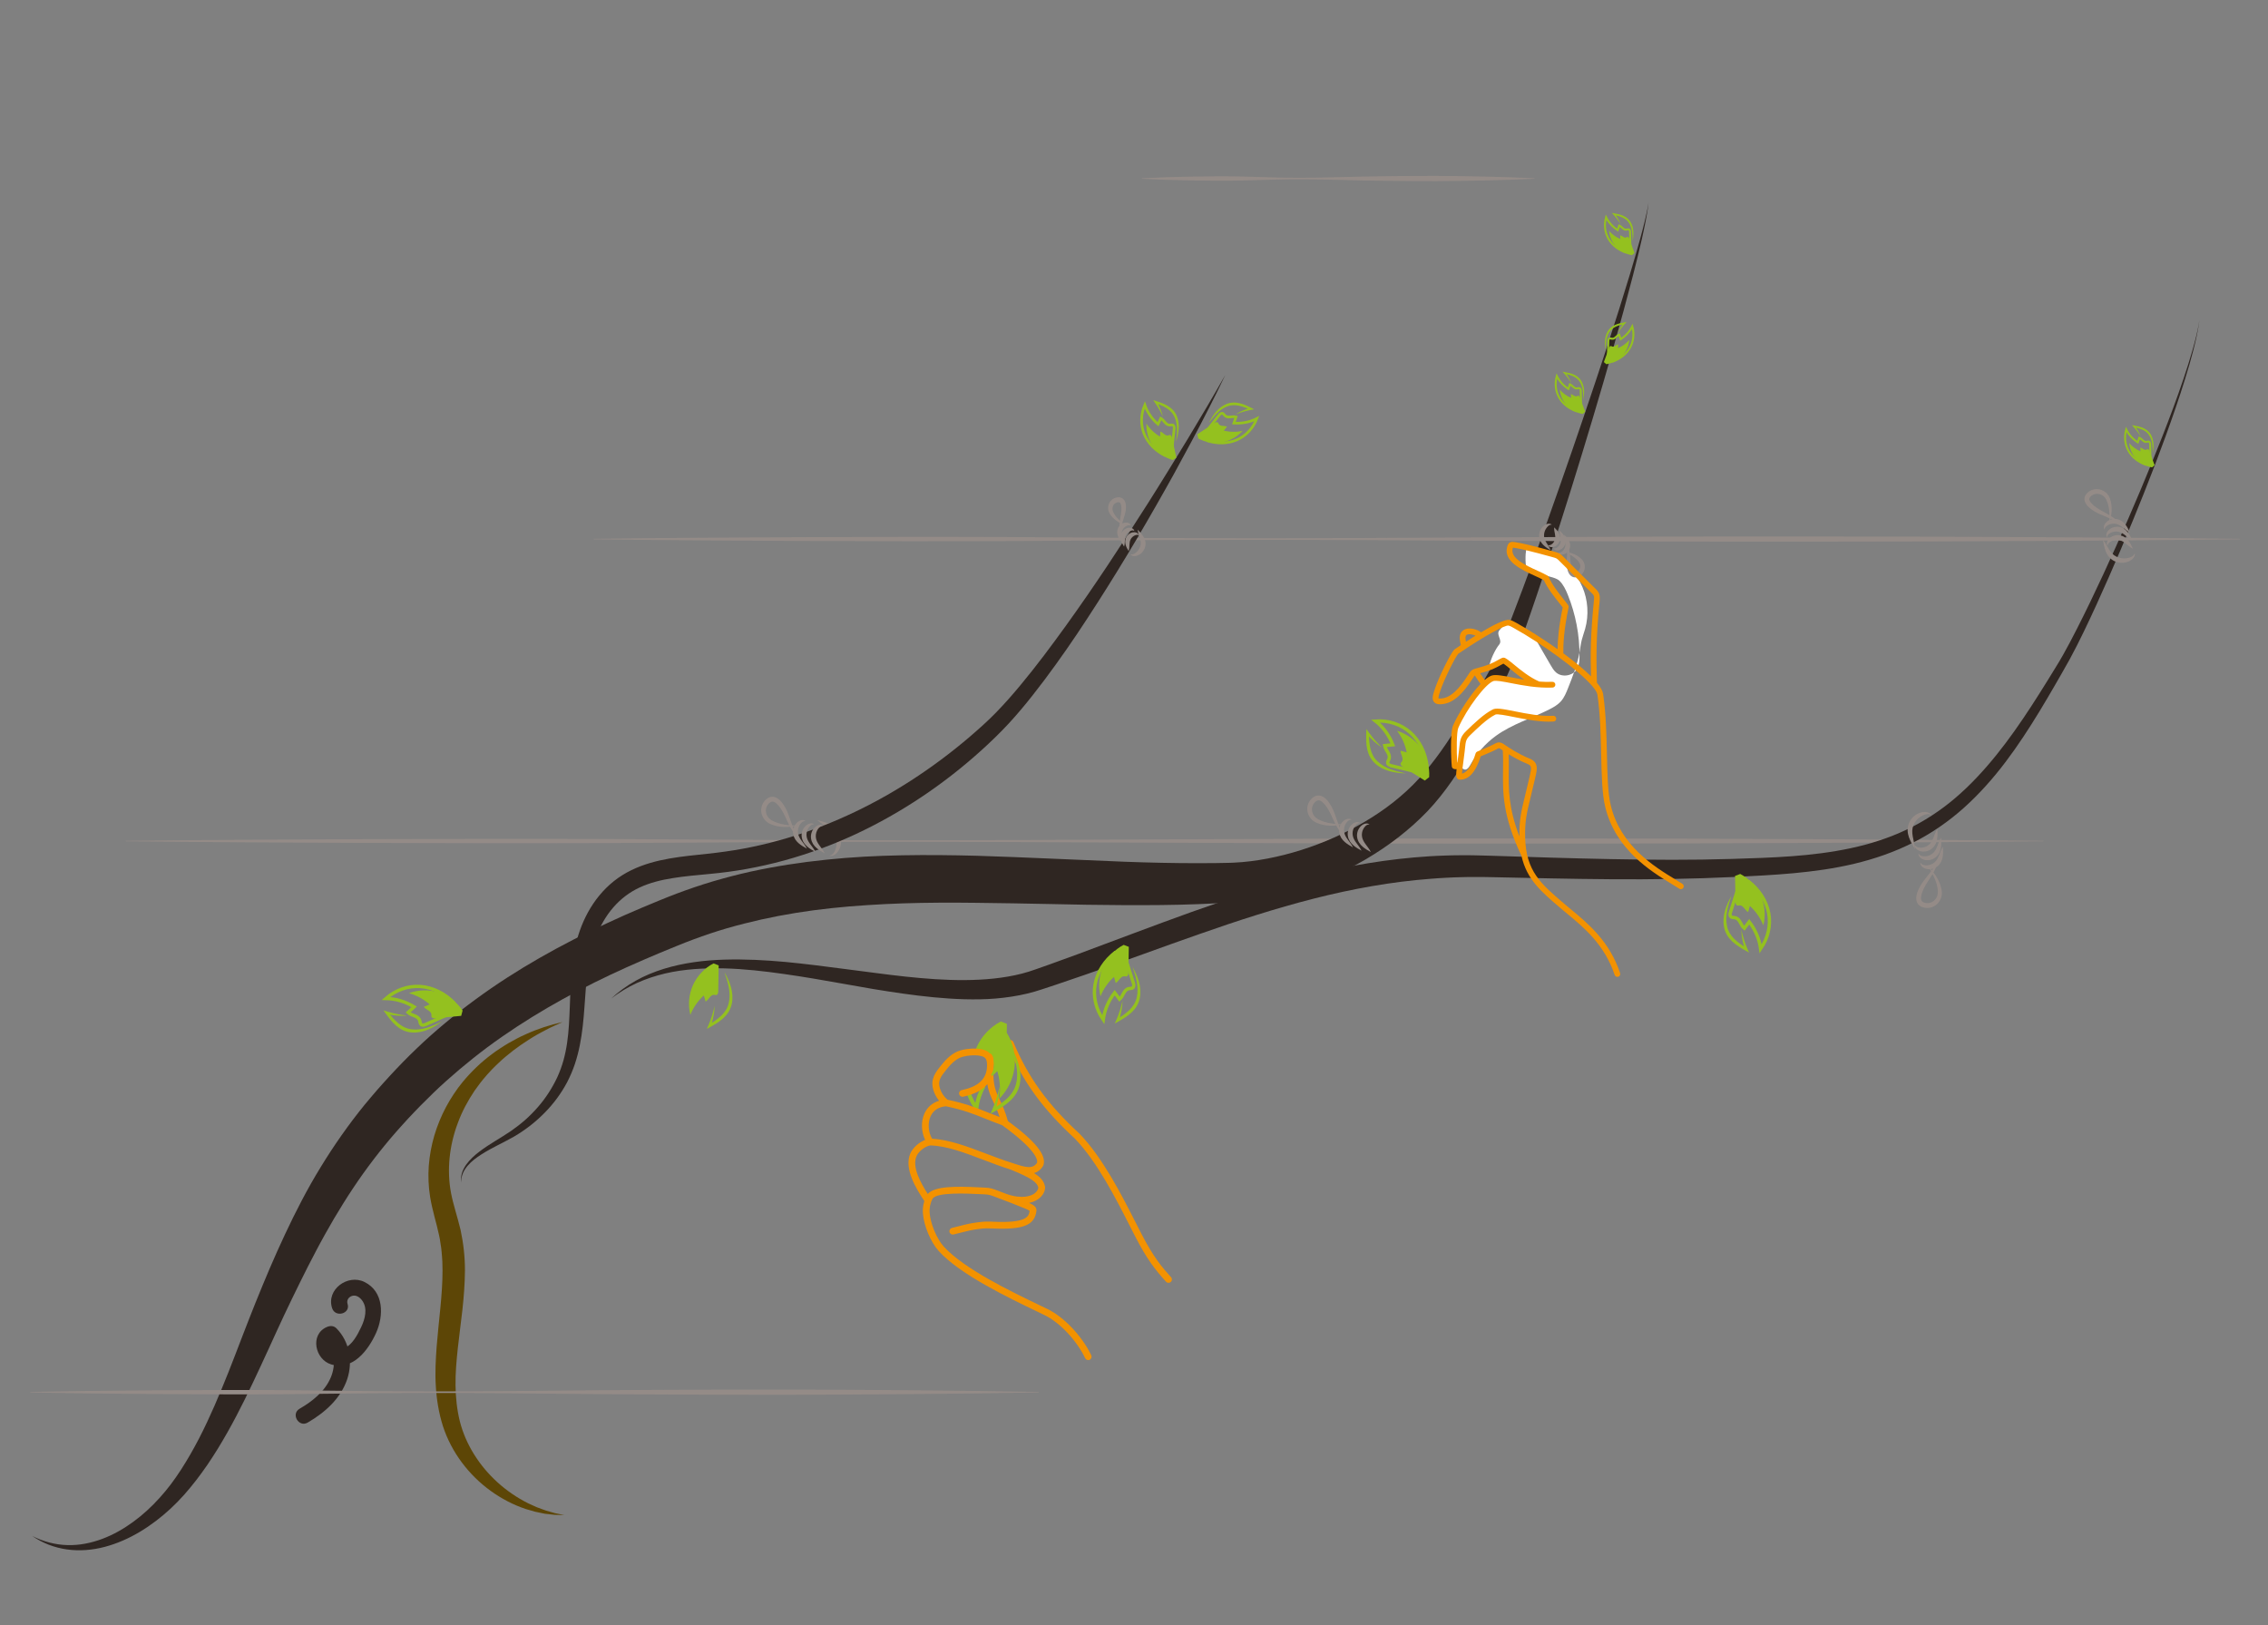 <?xml version="1.0" encoding="UTF-8" standalone="no"?>
<!DOCTYPE svg PUBLIC "-//W3C//DTD SVG 1.1//EN" "http://www.w3.org/Graphics/SVG/1.1/DTD/svg11.dtd">
<svg width="100%" height="100%" viewBox="0 0 5776 4138" version="1.1" xmlns="http://www.w3.org/2000/svg" xmlns:xlink="http://www.w3.org/1999/xlink" xml:space="preserve" xmlns:serif="http://www.serif.com/" style="fill-rule:evenodd;clip-rule:evenodd;stroke-miterlimit:10;">
    <rect x="0" y="0" width="5776" height="4138" fill="#808080" stroke="none"/>
    <g transform="matrix(4.167,0,0,4.167,320.272,2142.27)">
        <g id="Calque-4" serif:id="Calque 4">
            <path d="M0,-0.3C48.833,-0.849 97.667,-1.112 146.5,-1.301L219.75,-1.467C244.167,-1.542 268.583,-1.411 293,-1.393L366.25,-0.986L402.875,-0.767L439.5,-0.669C463.917,-0.571 488.333,-0.628 512.75,-0.678C537.167,-0.685 561.583,-0.877 586,-0.972C683.667,-1.432 781.333,-1.847 879,-1.697L952.25,-1.596L1025.5,-1.323L1098.75,-0.909L1172,-0.3L1172,0L1098.75,0.608L1025.5,1.022L952.25,1.296L879,1.396C781.333,1.547 683.667,1.132 586,0.671C561.583,0.577 537.167,0.384 512.75,0.378C488.333,0.327 463.917,0.271 439.5,0.369L402.875,0.467L366.25,0.684L293,1.093C268.583,1.11 244.167,1.242 219.75,1.167L146.5,1.001C97.667,0.81 48.833,0.549 0,0L0,-0.3Z" style="fill:rgb(148,139,135);fill-rule:nonzero;"/>
        </g>
    </g>
    <g id="Calque-3" serif:id="Calque 3" transform="matrix(4.167,0,0,4.167,0,0)">
        <g transform="matrix(1,0,0,1,592.058,672.702)">
            <path d="M0,-4.557C1.074,-1.516 2.827,1.896 4.673,4.542C5.286,-0.232 6.844,-4.869 9.129,-9.099" style="fill:none;fill-rule:nonzero;stroke:rgb(148,193,31);stroke-width:2.38px;"/>
        </g>
        <g transform="matrix(1,0,0,1,611.679,651.598)">
            <path d="M0,-27.375C-6.46,-24.025 -11.738,-18.446 -14.725,-11.81C-15.312,-10.507 -15.782,-9.156 -16.189,-7.787C-15.539,-7.93 -14.843,-8.011 -14.095,-8.011C-10.74,-8.011 -8.393,-6.464 -7.033,-4.293C-7,-4.323 -6.97,-4.355 -6.937,-4.386L-6.808,-3.931C-6.143,-2.738 -5.761,-1.383 -5.66,0C-5.316,-0.201 -4.999,-0.455 -4.699,-0.737C-4.942,-3.311 -4.205,-5.995 -2.49,-7.907C-1.317,-9.923 0.661,-11.458 3.459,-11.828C3.539,-16.535 3.619,-21.241 3.699,-25.947L0,-27.375Z" style="fill:rgb(148,193,31);fill-rule:nonzero;"/>
        </g>
        <g transform="matrix(1,0,0,1,373.513,196.365)">
            <path d="M0,413.857C4.507,409.648 9.574,406.004 14.997,402.951C20.426,399.902 26.24,397.528 32.208,395.677C44.174,392.008 56.715,390.423 69.176,390.057C81.654,389.69 94.114,390.331 106.47,391.467C118.827,392.639 131.099,394.24 143.32,395.844L161.618,398.215C167.702,399.013 173.777,399.766 179.845,400.419C191.977,401.715 204.098,402.628 216.092,402.561C228.07,402.474 239.949,401.448 251.165,398.563C252.557,398.18 253.949,397.798 255.321,397.372C256.699,396.914 258.008,396.515 259.491,395.976L268.161,392.913C273.935,390.846 279.7,388.748 285.461,386.623C308.487,378.074 331.5,369.277 354.794,360.917C378.111,352.644 401.745,344.82 425.987,338.788C450.189,332.671 475.03,328.463 500.097,326.899C503.231,326.734 506.363,326.521 509.503,326.461C512.641,326.371 515.777,326.25 518.917,326.27C522.057,326.256 525.194,326.225 528.332,326.328C531.473,326.397 534.621,326.462 537.677,326.57L574.604,327.726C599.202,328.449 623.767,328.999 648.303,329.042C660.571,329.044 672.832,328.892 685.079,328.514C697.389,328.134 709.63,327.759 721.76,326.849C733.886,325.948 745.903,324.465 757.649,321.948C769.391,319.438 780.846,315.791 791.628,310.672C802.422,305.578 812.477,298.987 821.596,291.194C830.741,283.403 838.959,274.467 846.594,265.021C854.221,255.556 861.219,245.521 867.909,235.253C871.256,230.118 874.524,224.92 877.765,219.697L882.604,211.84L885.007,207.903C885.768,206.587 886.555,205.295 887.296,203.961C890.3,198.654 893.137,193.211 895.918,187.741C898.709,182.274 901.426,176.76 904.095,171.223C909.435,160.147 914.606,148.982 919.649,137.757C929.728,115.303 939.296,92.613 948.289,69.696C952.765,58.23 957.078,46.697 961.002,35.031C962.989,29.206 964.818,23.329 966.525,17.417C968.218,11.503 969.75,5.528 970.686,-0.563C969.914,5.551 968.541,11.579 967.006,17.546C965.464,23.516 963.752,29.442 961.908,35.324C958.256,47.102 954.212,58.753 950.003,70.342C941.582,93.521 932.38,116.406 922.768,139.12C917.943,150.469 912.988,161.766 907.855,172.992C905.29,178.604 902.675,184.197 899.977,189.758C897.284,195.323 894.508,200.849 891.538,206.317C888.503,211.812 885.438,217.073 882.354,222.445C879.264,227.788 876.135,233.118 872.915,238.406C866.477,248.98 859.682,259.399 852.147,269.361C844.604,279.305 836.257,288.757 826.85,297.198C817.443,305.64 806.889,312.937 795.527,318.635C784.175,324.365 772.087,328.526 759.812,331.46C747.524,334.403 735.047,336.089 722.631,337.249C710.206,338.397 697.82,338.987 685.515,339.581C673.144,340.178 660.77,340.545 648.401,340.756C623.664,341.211 598.955,340.888 574.295,340.413L537.335,339.642C534.235,339.554 531.225,339.559 528.205,339.553C525.185,339.511 522.164,339.603 519.145,339.676C516.124,339.713 513.107,339.892 510.091,340.039C507.072,340.153 504.061,340.42 501.049,340.637C476.944,342.449 453.052,346.775 429.501,352.753C405.952,358.766 382.703,366.294 359.568,374.428C336.403,382.488 313.332,391.143 289.964,399.198C284.126,401.222 278.276,403.223 272.411,405.193L263.599,408.114C262.177,408.601 260.534,409.082 258.978,409.56C257.401,410.016 255.813,410.419 254.228,410.82C247.869,412.33 241.452,413.278 235.059,413.827C228.662,414.368 222.29,414.42 215.968,414.266C203.32,413.923 190.866,412.566 178.553,410.847C172.395,409.983 166.271,409.021 160.169,408.019L141.934,404.82C129.808,402.669 117.721,400.537 105.606,398.836C93.5,397.115 81.36,395.725 69.193,395.407C63.111,395.229 57.034,395.392 50.978,395.835C44.928,396.307 38.892,397.122 32.98,398.523C27.076,399.933 21.266,401.823 15.706,404.349C10.163,406.905 4.89,410.098 0,413.857" style="fill:rgb(47,38,34);fill-rule:nonzero;"/>
        </g>
        <g transform="matrix(1,0,0,1,19.69,133.103)">
            <path d="M0,805.528C6.724,808.95 14.077,810.892 21.418,811.09C28.771,811.329 36.021,809.816 42.81,807.295C49.612,804.752 55.951,801.099 61.802,796.828C67.661,792.555 73.01,787.597 77.859,782.221C80.291,779.538 82.6,776.748 84.779,773.863C86.948,770.99 89.01,767.963 91.011,764.911C94.968,758.768 98.596,752.396 101.986,745.876C108.732,732.806 114.46,719.129 119.989,705.267C122.742,698.33 125.419,691.329 128.111,684.296C130.827,677.274 133.564,670.221 136.394,663.162C139.255,656.106 142.12,649.102 145.121,642.092C148.111,635.091 151.249,628.126 154.497,621.183C161,607.31 168.063,593.53 176.212,580.265C184.311,566.983 193.304,554.132 203.149,542.018C205.667,539.048 208.135,536.019 210.704,533.094L214.579,528.73C215.864,527.268 217.164,525.821 218.501,524.418C223.75,518.731 229.216,513.091 234.879,507.695C246.166,496.846 258.282,486.893 270.873,477.673C296.049,459.17 323.377,444.066 351.268,431.066C358.242,427.804 365.265,424.689 372.327,421.712C375.857,420.22 379.392,418.752 382.931,417.302L388.243,415.152L393.774,413.009C401.174,410.224 408.658,407.674 416.218,405.438C423.784,403.223 431.4,401.228 439.067,399.536C454.409,396.204 469.875,393.82 485.326,392.254C500.777,390.628 516.213,389.841 531.568,389.56C546.923,389.272 562.197,389.453 577.38,389.849C592.568,390.284 607.642,390.972 622.683,391.597L667.671,393.496C682.604,394.056 697.484,394.373 712.311,394.382C716.018,394.389 719.721,394.366 723.42,394.315C725.272,394.305 727.118,394.248 728.967,394.215L731.74,394.157L734.315,394.062C741.163,393.759 748.105,392.866 755.011,391.547C768.834,388.902 782.524,384.556 795.545,378.76C808.559,372.952 820.994,365.75 832.098,356.965C834.883,354.78 837.539,352.455 840.149,350.085L843.938,346.438L847.6,342.603C852.4,337.373 856.868,331.702 861.086,325.77C869.526,313.897 877.052,301.062 884.337,287.982L889.822,278.146C890.267,277.331 890.757,276.484 891.166,275.695C891.558,274.927 891.947,274.139 892.33,273.319C893.1,271.699 893.845,270.015 894.585,268.33C897.523,261.547 900.293,254.578 903.012,247.6C913.823,219.623 924.012,191.291 933.954,162.902C943.924,134.514 953.562,106.004 962.94,77.408C967.608,63.102 972.175,48.764 976.512,34.357C978.687,27.155 980.767,19.926 982.771,12.676C983.76,9.048 984.719,5.411 985.602,1.756C986.476,-1.902 987.301,-5.575 987.841,-9.3C987.471,-5.553 986.813,-1.835 986.105,1.864C985.388,5.564 984.594,9.248 983.77,12.925C982.115,20.278 980.284,27.589 978.412,34.886C974.654,49.48 970.663,64.011 966.571,78.512C962.485,93.015 958.259,107.479 953.934,121.912C949.614,136.347 945.226,150.762 940.733,165.147C936.234,179.529 931.659,193.89 926.977,208.223C922.292,222.556 917.522,236.863 912.463,251.114C909.929,258.244 907.352,265.351 904.521,272.474C903.8,274.257 903.077,276.04 902.286,277.843C901.898,278.741 901.483,279.654 901.046,280.576L899.872,283.177L895.195,293.507C888.813,307.241 882.187,321.049 874.033,334.318C869.955,340.945 865.515,347.447 860.534,353.665C859.276,355.21 857.975,356.731 856.692,358.266L852.63,362.734C849.837,365.603 846.975,368.405 843.986,371.05C838.025,376.361 831.704,381.229 825.111,385.66C821.827,387.898 818.445,389.972 815.039,392.009C811.606,393.997 808.129,395.91 804.588,397.693C790.43,404.836 775.503,410.479 759.896,414.214C752.082,416.041 744.104,417.414 735.927,418.116L732.867,418.353L730,418.53C728.088,418.642 726.174,418.779 724.264,418.869C720.44,419.077 716.619,419.257 712.8,419.405C697.522,420.007 682.288,420.075 667.119,420.016C659.535,419.976 651.969,419.891 644.417,419.785L621.818,419.341C606.765,419.045 591.744,418.747 576.829,418.601C561.909,418.416 547.067,418.448 532.321,418.927C524.947,419.153 517.605,419.543 510.288,420.015C502.968,420.466 495.682,421.079 488.437,421.865C473.94,423.4 459.615,425.688 445.545,428.808C438.521,430.402 431.548,432.141 424.66,434.139C417.773,436.141 410.989,438.423 404.29,440.907L399.282,442.819L394.12,444.882C390.687,446.27 387.264,447.674 383.853,449.096C377.04,451.959 370.268,454.877 363.556,457.886C336.72,469.94 310.971,483.874 287.146,500.426C275.232,508.7 263.905,517.738 253.126,527.378C247.733,532.2 242.555,537.214 237.423,542.431C236.121,543.712 234.864,545.026 233.623,546.353L229.872,550.316C227.387,552.969 225.014,555.709 222.575,558.401C213.019,569.316 204.203,580.821 196.135,592.937C194.066,595.926 192.187,599.061 190.209,602.126C188.278,605.223 186.405,608.373 184.5,611.499C182.68,614.689 180.813,617.847 179.025,621.067C177.27,624.311 175.442,627.504 173.742,630.794C170.275,637.325 166.922,643.944 163.63,650.624C160.312,657.279 157.077,664.039 153.886,670.767C150.716,677.515 147.611,684.337 144.486,691.191C141.335,698.032 138.17,704.907 134.907,711.769C128.4,725.497 121.447,739.178 113.35,752.318C111.318,755.597 109.224,758.845 107.052,762.047C104.852,765.232 102.573,768.369 100.209,771.446C97.817,774.506 95.378,777.517 92.756,780.45C90.139,783.367 87.407,786.176 84.536,788.836C78.786,794.142 72.557,798.934 65.841,802.949C59.137,806.966 51.91,810.165 44.351,812.174C36.799,814.169 28.858,814.828 21.19,813.737C17.36,813.197 13.611,812.228 10.044,810.851C6.482,809.457 3.123,807.638 0,805.528" style="fill:rgb(47,38,34);fill-rule:nonzero;"/>
        </g>
        <g transform="matrix(1,0,0,1,1304.73,336.096)">
            <path d="M0,1.914C0.134,2.516 0.053,3.192 -0.211,3.806C-0.468,4.425 -0.894,4.963 -1.365,5.434C-2.352,6.348 -3.533,6.963 -4.792,7.367C-7.319,8.162 -10.192,7.939 -12.638,6.717C-13.856,6.102 -14.962,5.242 -15.836,4.193C-16.697,3.148 -17.333,1.985 -17.787,0.815C-18.701,-1.545 -19.067,-3.852 -19.53,-6.248C-17.927,-4.374 -16.896,-2.124 -15.68,-0.244C-14.488,1.677 -13.108,3.15 -11.291,4.037C-9.499,4.931 -7.396,5.315 -5.297,5.071C-4.26,4.937 -3.168,4.719 -2.225,4.248C-1.266,3.798 -0.4,3.092 0,1.914" style="fill:rgb(148,139,135);fill-rule:nonzero;"/>
        </g>
        <g transform="matrix(1,0,0,1,506.937,501.491)">
            <path d="M0,21.457C1.329,21.153 2.237,20.301 2.853,19.297C3.491,18.312 3.855,17.134 4.11,16C4.591,13.704 4.33,11.333 3.437,9.281C2.559,7.201 0.936,5.584 -1.131,4.158C-3.156,2.709 -5.559,1.441 -7.541,-0.396C-4.965,0.336 -2.458,0.948 0.05,2.117C1.296,2.695 2.515,3.463 3.606,4.451C4.701,5.455 5.58,6.708 6.182,8.074C7.382,10.813 7.432,13.99 6.358,16.689C5.812,18.033 5.04,19.275 3.953,20.266C2.881,21.225 1.331,21.853 0,21.457" style="fill:rgb(148,139,135);fill-rule:nonzero;"/>
        </g>
        <g transform="matrix(1,0,0,1,344.855,624.559)">
            <path d="M0,301.293C-1.962,301.261 -3.939,301.214 -5.926,301.144L-11.854,300.472C-13.808,300.099 -15.758,299.666 -17.726,299.26C-19.653,298.73 -21.574,298.147 -23.513,297.584C-31.164,295.055 -38.434,291.237 -45.053,286.447C-58.261,276.861 -68.872,263.097 -74.13,247.005C-76.672,239.002 -78.028,230.714 -78.494,222.494C-79.038,214.259 -78.552,206.157 -77.976,198.192C-76.716,182.262 -74.398,166.902 -74.397,151.93L-74.513,146.359C-74.577,144.509 -74.789,142.693 -74.915,140.857C-74.999,139.011 -75.358,137.235 -75.613,135.435L-76.02,132.737C-76.181,131.843 -76.375,130.958 -76.565,130.054C-78.081,122.845 -80.61,115.256 -81.985,106.853L-82.4,103.684L-82.602,102.099L-82.721,100.508L-82.94,97.328L-82.988,94.148L-83.006,92.56L-82.944,90.975L-82.795,87.808L-82.472,84.661L-82.307,83.09L-82.064,81.53L-81.57,78.417L-80.921,75.339L-80.594,73.802L-80.193,72.284L-79.38,69.255L-78.41,66.278L-77.923,64.792L-77.367,63.332L-76.252,60.416L-75.001,57.561L-74.375,56.135L-73.684,54.74L-72.288,51.962L-70.759,49.258L-69.993,47.909L-69.167,46.596L-67.513,43.976L-65.741,41.437L-64.854,40.171L-63.903,38.949L-61.997,36.519C-56.74,30.206 -50.825,24.508 -44.313,19.691L-41.867,17.898L-39.356,16.205C-38.528,15.631 -37.681,15.087 -36.818,14.565L-34.247,12.988C-30.744,11.015 -27.238,9.075 -23.564,7.495C-16.305,4.174 -8.716,1.713 -1.03,0C-4.625,1.625 -8.218,3.176 -11.652,5.051C-13.402,5.908 -15.083,6.905 -16.792,7.821C-18.454,8.836 -20.153,9.765 -21.766,10.843C-25.046,12.898 -28.185,15.147 -31.256,17.446C-34.264,19.833 -37.256,22.215 -39.998,24.865C-41.419,26.131 -42.717,27.524 -44.078,28.842L-46.008,30.926L-46.972,31.965L-47.889,33.045C-50.398,35.866 -52.638,38.894 -54.802,41.943C-58.958,48.143 -62.506,54.731 -65.039,61.679C-70.263,75.495 -71.852,90.521 -69.18,104.591C-67.813,111.653 -65.292,118.983 -63.356,127.076C-61.593,135.287 -60.67,143.709 -60.692,151.919C-60.757,160.134 -61.408,168.192 -62.27,176.097C-63.18,184.005 -64.215,191.739 -65.06,199.397C-65.887,207.046 -66.547,214.633 -66.449,222.085C-66.345,229.535 -65.577,236.889 -63.822,243.98C-60.253,258.059 -51.988,271.116 -40.836,281.235C-35.264,286.316 -28.934,290.645 -22.075,294.089C-20.333,294.878 -18.59,295.7 -16.822,296.478L-11.373,298.468L-5.762,300.092C-3.853,300.472 -1.934,300.875 0,301.293" style="fill:rgb(93,70,6);fill-rule:nonzero;"/>
        </g>
        <g transform="matrix(1,0,0,1,212.417,854.077)">
            <path d="M0,-57.282C-0.681,-59.38 0.507,-61.409 2.696,-62.141C5.095,-62.944 7.4,-61.378 8.81,-59.511C12.522,-54.592 10.666,-47.952 8.25,-42.927C6.019,-38.286 2.878,-32.214 -2.126,-30.117C-4.101,-29.29 -7.549,-28.763 -8.974,-30.889C-10.013,-32.439 -9.328,-33.992 -7.8,-34.668C-9.777,-34.923 -11.755,-35.178 -13.733,-35.433C-7.692,-29.349 -6.997,-19.976 -10.262,-12.293C-13.896,-3.741 -21.506,2.26 -29.33,6.798C-34.779,9.959 -29.854,18.425 -24.387,15.254C-13.896,9.169 -4.28,0.665 -0.266,-11.114C3.389,-21.84 1.258,-34.235 -6.809,-42.357C-8.481,-44.042 -10.726,-44.014 -12.742,-43.123C-23.213,-38.495 -19.85,-23.2 -9.937,-20.276C3.248,-16.387 12.708,-29.062 17.417,-39.504C22.183,-50.071 22.295,-64.774 10.341,-70.672C0.134,-75.707 -13.152,-66.102 -9.443,-54.679C-7.505,-48.711 1.954,-51.264 0,-57.282" style="fill:rgb(47,38,34);fill-rule:nonzero;"/>
        </g>
        <g transform="matrix(1,0,0,1,362.865,329.566)">
            <path d="M0,-0.301C41.917,-0.85 83.833,-1.112 125.75,-1.302L188.625,-1.468C209.583,-1.543 230.541,-1.411 251.5,-1.394L314.375,-0.986L345.812,-0.768L377.25,-0.67C398.208,-0.572 419.166,-0.628 440.125,-0.678C461.083,-0.685 482.041,-0.878 502.999,-0.972C586.833,-1.433 670.667,-1.848 754.5,-1.697L817.375,-1.596L880.25,-1.323L943.125,-0.909L1006,-0.301L1006,-0.001L943.125,0.608L880.25,1.022L817.375,1.295L754.5,1.396C670.667,1.547 586.833,1.131 502.999,0.671C482.041,0.576 461.083,0.384 440.125,0.377C419.166,0.327 398.208,0.27 377.25,0.369L345.812,0.466L314.375,0.684L251.5,1.092C230.541,1.11 209.583,1.241 188.625,1.166L125.75,1C83.833,0.81 41.917,0.548 0,-0.001L0,-0.301Z" style="fill:rgb(148,139,135);fill-rule:nonzero;"/>
        </g>
        <g transform="matrix(1,0,0,1,697.865,109.244)">
            <path d="M0,-0.301C10,-0.839 20,-1.147 30,-1.314C40,-1.479 50,-1.573 60,-1.4L75,-0.986C80,-0.831 85,-0.687 90,-0.637C100,-0.523 110,-0.711 120,-0.972C130,-1.26 140,-1.474 150,-1.562C160,-1.665 170,-1.791 180,-1.75C200,-1.624 220,-1.247 240,-0.301L240,-0.001C220,0.946 200,1.322 180,1.449C170,1.49 160,1.364 150,1.261C140,1.173 130,0.959 120,0.671C110,0.409 100,0.221 90,0.336C85,0.385 80,0.53 75,0.684L60,1.097C50,1.272 40,1.178 30,1.011C20,0.845 10,0.538 0,-0.001L0,-0.301Z" style="fill:rgb(148,139,135);fill-rule:nonzero;"/>
        </g>
        <g transform="matrix(1,0,0,1,18.525,850.898)">
            <path d="M0,-0.301C25.681,-0.85 51.361,-1.112 77.042,-1.302C102.723,-1.394 128.404,-1.615 154.085,-1.4L192.606,-0.986L211.867,-0.768L231.127,-0.67C243.968,-0.572 256.808,-0.628 269.648,-0.679C282.489,-0.685 295.329,-0.878 308.17,-0.972C333.851,-1.26 359.531,-1.474 385.212,-1.562C410.893,-1.665 436.574,-1.791 462.255,-1.751C513.616,-1.6 564.978,-1.253 616.34,-0.301L616.34,-0.001C564.978,0.951 513.616,1.299 462.255,1.449C436.574,1.49 410.893,1.364 385.212,1.26C359.531,1.173 333.851,0.959 308.17,0.671C295.329,0.576 282.489,0.384 269.648,0.377C256.808,0.327 243.968,0.27 231.127,0.368L211.867,0.466L192.606,0.684L154.085,1.097C128.404,1.313 102.723,1.092 77.042,1C51.361,0.809 25.681,0.548 0,-0.001L0,-0.301Z" style="fill:rgb(148,139,135);fill-rule:nonzero;"/>
        </g>
        <g transform="matrix(1,0,0,1,937.143,415.163)">
            <path d="M0,-25.518C-3.13,-27.992 -9.704,-32.876 -13.561,-33.871C-14.186,-34.032 -16.123,-34.482 -16.738,-34.285C-17.409,-34.069 -20.318,-30.562 -20.765,-30.014C-23.013,-27.255 -18.638,-24.041 -20.886,-21.283C-23.42,-18.172 -26.317,-11.897 -26.986,-7.931C-27.56,-4.536 -16.162,-13.566 -15.595,-10.169C-15.027,-6.773 0.766,-0.381 -1.187,2.449C-2.275,4.028 -24.438,-0.964 -25.935,0.232C-37.39,9.391 -54.575,33.142 -47.117,51.728C-46.805,52.507 -43.2,54.565 -42.458,54.95C-40.934,55.74 -39.428,53.91 -38.604,52.396C-34.743,45.296 -29.271,39.088 -22.726,34.382C-12.93,27.339 -1.12,23.826 9.645,18.398C12.277,17.07 14.906,15.584 16.865,13.372C18.911,11.064 20.088,8.128 21.227,5.256C24.024,-1.799 26.839,-8.914 28.187,-16.388C28.647,-18.933 28.936,-21.514 29.561,-24.024C30.137,-26.34 30.996,-28.577 31.642,-30.875C34.006,-39.293 33.391,-48.525 29.932,-56.55C26.472,-64.575 20.191,-71.335 12.467,-75.351C10.597,-76.324 8.554,-77.157 6.453,-77.011C4.353,-76.867 -4.004,-81.258 -4.416,-79.181C-4.868,-76.904 -5.266,-68.281 -3.439,-66.859C0.075,-64.122 12.813,-63.367 15.979,-60.227C18.339,-57.888 19.795,-54.793 21.045,-51.706C25.854,-39.827 28.301,-26.985 28.199,-14.158C28.179,-11.527 28.021,-8.783 26.737,-6.49C24.305,-2.149 17.706,-0.959 13.926,-4.18C12.464,-5.425 11.472,-7.124 10.507,-8.789C7.43,-14.099 4.354,-19.409 1.276,-24.718" style="fill:white;fill-rule:nonzero;"/>
        </g>
        <g transform="matrix(1,0,0,1,281.809,229.135)">
            <path d="M0,493.516C-0.218,491.629 -0.059,489.679 0.483,487.818C1.033,485.957 1.964,484.219 3.072,482.623C5.317,479.431 8.262,476.824 11.32,474.492C17.47,469.847 24.298,466.225 30.425,462.042C33.476,459.92 36.416,457.658 39.193,455.216C41.962,452.766 44.548,450.127 46.963,447.359C51.8,441.821 55.768,435.606 58.836,429.054C60.326,425.753 61.575,422.375 62.553,418.89C63.512,415.4 64.256,411.84 64.778,408.217C65.862,400.978 66.141,393.545 66.444,386.008C66.722,378.463 66.886,370.782 67.654,362.98C68.034,359.084 68.56,355.16 69.361,351.21C70.162,347.277 71.215,343.377 72.562,339.552C75.256,331.914 79.166,324.547 84.473,318.102C87.124,314.886 90.113,311.906 93.415,309.289C96.712,306.68 100.325,304.411 104.098,302.601C111.64,298.932 119.607,296.858 127.384,295.495C135.191,294.129 142.873,293.428 150.372,292.616C157.854,291.831 165.115,290.817 172.417,289.476C179.696,288.132 186.918,286.465 194.06,284.492C208.345,280.559 222.332,275.473 235.834,269.281C262.888,256.976 288.077,240.536 310.794,221.173C316.442,216.291 322.068,211.331 327.161,206.05C332.317,200.742 337.263,195.123 342.041,189.34C351.636,177.801 360.655,165.684 369.496,153.434C387.193,128.922 403.773,103.534 420.062,77.961C424.104,71.548 428.135,65.125 432.101,58.662C436.11,52.224 440.074,45.756 443.997,39.263C451.821,26.265 459.581,13.221 467.057,0C463.812,6.868 460.406,13.659 456.965,20.433C453.532,27.21 449.998,33.937 446.417,40.639C442.843,47.344 439.225,54.028 435.56,60.686C431.877,67.334 428.126,73.945 424.362,80.55C409.29,106.963 393.402,132.921 376.453,158.278C372.21,164.615 367.837,170.869 363.365,177.067C358.911,183.276 354.31,189.397 349.558,195.428C344.817,201.466 339.874,207.382 334.596,213.098C329.256,218.845 323.72,224.197 317.993,229.361C295.112,250.064 269.168,267.52 241.071,280.653C227.006,287.175 212.401,292.598 197.411,296.702C189.915,298.744 182.327,300.465 174.675,301.848C167.045,303.245 159.25,304.248 151.625,304.95C144.029,305.684 136.57,306.293 129.406,307.469C122.232,308.591 115.338,310.308 109.156,313.179C102.987,316.01 97.545,320.168 93.052,325.335C88.552,330.497 85.076,336.656 82.507,343.239C77.207,356.4 76.472,371.305 75.375,386.496C74.836,394.107 74.102,401.854 72.558,409.576C71.8,413.434 70.796,417.275 69.549,421.046C68.285,424.812 66.707,428.499 64.889,432.029C61.202,439.069 56.43,445.456 50.914,451.018C48.153,453.799 45.237,456.409 42.158,458.798C39.066,461.171 35.851,463.366 32.509,465.333C25.764,469.193 18.854,472.183 12.531,476.229C9.397,478.246 6.343,480.455 3.945,483.294C2.757,484.711 1.722,486.277 1.032,488.009C0.341,489.737 -0.024,491.614 0,493.516" style="fill:rgb(47,38,34);fill-rule:nonzero;"/>
        </g>
        <g transform="matrix(1,0,0,1,1180.45,516.913)">
            <path d="M0,-18.763C-1.154,-19.489 -2.4,-19.528 -3.546,-19.253C-4.692,-19.008 -5.784,-18.433 -6.766,-17.812C-8.729,-16.528 -10.221,-14.666 -11.04,-12.584C-11.891,-10.492 -11.887,-8.201 -11.433,-5.732C-11.025,-3.276 -10.223,-0.68 -10.12,2.021C-11.425,-0.318 -12.765,-2.524 -13.712,-5.123C-14.184,-6.413 -14.502,-7.819 -14.575,-9.288C-14.64,-10.773 -14.375,-12.281 -13.835,-13.671C-12.746,-16.457 -10.536,-18.739 -7.867,-19.888C-6.531,-20.452 -5.106,-20.784 -3.638,-20.716C-2.201,-20.637 -0.661,-19.985 0,-18.763" style="fill:rgb(148,139,135);fill-rule:nonzero;"/>
        </g>
        <g transform="matrix(1,0,0,1,1170.19,510.904)">
            <path d="M0,5.365C0.521,6.256 1.278,6.712 2.087,6.923C2.884,7.138 3.755,7.165 4.562,7.09C6.187,6.902 7.68,6.235 8.833,5.185C9.999,4.148 10.792,2.734 11.466,1.005C12.155,-0.692 12.735,-2.636 13.834,-4.36C13.949,-2.341 14.042,-0.435 13.745,1.609C13.593,2.625 13.327,3.666 12.855,4.678C12.381,5.693 11.69,6.646 10.835,7.418C9.128,8.978 6.727,9.725 4.488,9.439C3.373,9.272 2.296,8.911 1.386,8.209C0.493,7.525 -0.16,6.4 0,5.365" style="fill:rgb(148,139,135);fill-rule:nonzero;"/>
        </g>
        <g transform="matrix(1,0,0,1,1172.52,516.169)">
            <path d="M0,5.363C0.521,6.255 1.279,6.71 2.088,6.922C2.884,7.137 3.756,7.164 4.562,7.089C6.187,6.901 7.68,6.234 8.833,5.184C10,4.147 10.793,2.733 11.466,1.004C12.155,-0.693 12.736,-2.637 13.835,-4.361C13.949,-2.342 14.042,-0.436 13.746,1.608C13.594,2.624 13.327,3.665 12.855,4.677C12.381,5.692 11.691,6.645 10.836,7.417C9.128,8.977 6.728,9.724 4.488,9.438C3.374,9.27 2.297,8.91 1.387,8.208C0.494,7.524 -0.16,6.399 0,5.363" style="fill:rgb(148,139,135);fill-rule:nonzero;"/>
        </g>
        <g transform="matrix(1,0,0,1,1173.62,521.677)">
            <path d="M0,5.364C0.522,6.255 1.279,6.711 2.088,6.922C2.884,7.138 3.756,7.164 4.562,7.09C6.187,6.901 7.68,6.235 8.833,5.184C10,4.147 10.793,2.733 11.466,1.005C12.155,-0.693 12.736,-2.637 13.835,-4.36C13.949,-2.342 14.042,-0.435 13.746,1.609C13.594,2.624 13.327,3.665 12.855,4.677C12.381,5.693 11.691,6.646 10.836,7.418C9.128,8.977 6.728,9.724 4.488,9.439C3.374,9.271 2.297,8.91 1.387,8.209C0.494,7.525 -0.16,6.4 0,5.364" style="fill:rgb(148,139,135);fill-rule:nonzero;"/>
        </g>
        <g transform="matrix(1,0,0,1,1178.54,550.12)">
            <path d="M0,-20.64C1.907,-18.676 3.623,-16.516 5.08,-14.138C6.501,-11.751 7.657,-9.107 8.104,-6.228L8.244,-5.143C8.256,-4.752 8.29,-4.359 8.274,-3.967C8.231,-3.182 8.104,-2.396 7.857,-1.645C7.383,-0.137 6.524,1.255 5.363,2.364C4.198,3.47 2.688,4.227 1.093,4.553C-0.525,4.866 -2.141,4.772 -3.728,4.193C-4.127,4.085 -4.52,3.853 -4.906,3.609C-5.305,3.404 -5.648,3.066 -5.982,2.721C-6.347,2.409 -6.547,1.953 -6.801,1.551C-7.019,1.133 -7.126,0.682 -7.263,0.246C-7.594,-1.517 -7.273,-3.083 -6.832,-4.498C-5.879,-7.305 -4.42,-9.761 -2.734,-11.98C0.551,-16.411 4.358,-20.217 6.008,-25.506C5.833,-22.757 4.79,-20.084 3.498,-17.638C2.18,-15.193 0.617,-12.925 -0.8,-10.662C-2.183,-8.407 -3.462,-6.084 -4.111,-3.682C-4.434,-2.506 -4.607,-1.308 -4.4,-0.384C-4.173,0.51 -3.632,1.028 -2.666,1.389C-1.712,1.771 -0.511,1.877 0.533,1.679C1.604,1.487 2.612,0.982 3.463,0.262C4.308,-0.465 4.976,-1.421 5.374,-2.486C5.587,-3.016 5.691,-3.579 5.774,-4.147C5.811,-4.431 5.806,-4.719 5.828,-5.008L5.788,-5.953C5.587,-8.487 4.84,-11.03 3.777,-13.467C2.74,-15.926 1.381,-18.278 0,-20.64" style="fill:rgb(148,139,135);fill-rule:nonzero;"/>
        </g>
        <g transform="matrix(1,0,0,1,837.027,519.964)">
            <path d="M0,-16.151C-1.032,-16.188 -1.822,-15.793 -2.435,-15.223C-3.044,-14.667 -3.533,-13.945 -3.901,-13.223C-4.614,-11.751 -4.851,-10.133 -4.582,-8.597C-4.332,-7.056 -3.563,-5.629 -2.464,-4.134C-1.401,-2.642 -0.07,-1.111 0.796,0.741C-0.97,-0.245 -2.629,-1.188 -4.196,-2.533C-4.972,-3.206 -5.708,-3.989 -6.31,-4.929C-6.913,-5.874 -7.348,-6.967 -7.541,-8.103C-7.943,-10.38 -7.287,-12.808 -5.846,-14.546C-5.106,-15.396 -4.225,-16.112 -3.145,-16.505C-2.089,-16.892 -0.789,-16.841 0,-16.151" style="fill:rgb(148,139,135);fill-rule:nonzero;"/>
        </g>
        <g transform="matrix(1,0,0,1,831.336,519.108)">
            <path d="M0,-16.152C-1.032,-16.188 -1.822,-15.794 -2.435,-15.224C-3.044,-14.668 -3.532,-13.946 -3.901,-13.224C-4.614,-11.752 -4.851,-10.134 -4.582,-8.597C-4.332,-7.057 -3.563,-5.63 -2.464,-4.134C-1.4,-2.643 -0.07,-1.111 0.796,0.74C-0.97,-0.245 -2.629,-1.188 -4.196,-2.534C-4.972,-3.207 -5.708,-3.989 -6.31,-4.929C-6.912,-5.875 -7.348,-6.967 -7.54,-8.103C-7.942,-10.381 -7.287,-12.809 -5.846,-14.546C-5.106,-15.397 -4.225,-16.113 -3.145,-16.506C-2.089,-16.892 -0.789,-16.841 0,-16.152" style="fill:rgb(148,139,135);fill-rule:nonzero;"/>
        </g>
        <g transform="matrix(1,0,0,1,826.095,517.086)">
            <path d="M0,-16.152C-1.031,-16.189 -1.822,-15.794 -2.434,-15.224C-3.043,-14.668 -3.532,-13.946 -3.901,-13.224C-4.614,-11.752 -4.851,-10.134 -4.582,-8.598C-4.332,-7.057 -3.563,-5.63 -2.464,-4.135C-1.4,-2.643 -0.07,-1.112 0.796,0.74C-0.97,-0.246 -2.629,-1.189 -4.196,-2.534C-4.971,-3.207 -5.708,-3.989 -6.31,-4.93C-6.912,-5.875 -7.348,-6.968 -7.54,-8.103C-7.942,-10.381 -7.287,-12.809 -5.846,-14.547C-5.106,-15.397 -4.225,-16.113 -3.145,-16.506C-2.089,-16.892 -0.789,-16.842 0,-16.152" style="fill:rgb(148,139,135);fill-rule:nonzero;"/>
        </g>
        <g transform="matrix(1,0,0,1,821.403,493.746)">
            <path d="M0,10.03C-2.681,10.588 -5.424,10.879 -8.212,10.835C-10.989,10.756 -13.841,10.314 -16.511,9.148L-17.502,8.685C-17.838,8.486 -18.188,8.303 -18.512,8.081C-19.151,7.624 -19.746,7.094 -20.249,6.485C-21.267,5.276 -21.981,3.805 -22.296,2.23C-22.606,0.653 -22.436,-1.027 -21.857,-2.548C-21.253,-4.082 -20.309,-5.396 -18.969,-6.425C-18.664,-6.703 -18.257,-6.911 -17.844,-7.108C-17.458,-7.334 -16.988,-7.444 -16.519,-7.54C-16.059,-7.68 -15.567,-7.605 -15.092,-7.604C-14.622,-7.564 -14.184,-7.413 -13.742,-7.295C-12.076,-6.629 -10.926,-5.52 -9.967,-4.389C-8.109,-2.08 -6.816,0.468 -5.847,3.081C-3.867,8.228 -2.692,13.483 0.888,17.71C-1.339,16.089 -3.037,13.776 -4.409,11.375C-5.768,8.951 -6.845,6.417 -7.996,4.008C-9.159,1.632 -10.435,-0.693 -12.114,-2.53C-12.935,-3.431 -13.854,-4.22 -14.744,-4.54C-15.621,-4.827 -16.348,-4.648 -17.17,-4.026C-18.004,-3.425 -18.737,-2.468 -19.13,-1.481C-19.542,-0.473 -19.656,0.648 -19.504,1.752C-19.342,2.855 -18.893,3.931 -18.208,4.839C-17.874,5.301 -17.455,5.693 -17.02,6.066C-16.8,6.25 -16.554,6.399 -16.322,6.574L-15.501,7.047C-13.255,8.234 -10.708,8.966 -8.08,9.375C-5.449,9.817 -2.735,9.929 0,10.03" style="fill:rgb(148,139,135);fill-rule:nonzero;"/>
        </g>
        <g transform="matrix(1,0,0,1,503.274,520.75)">
            <path d="M0,-16.152C-1.032,-16.188 -1.823,-15.794 -2.434,-15.224C-3.044,-14.668 -3.533,-13.946 -3.902,-13.224C-4.614,-11.752 -4.851,-10.134 -4.583,-8.598C-4.332,-7.057 -3.563,-5.63 -2.464,-4.135C-1.401,-2.643 -0.071,-1.111 0.796,0.74C-0.97,-0.245 -2.629,-1.188 -4.196,-2.534C-4.971,-3.207 -5.708,-3.989 -6.31,-4.93C-6.913,-5.875 -7.348,-6.967 -7.541,-8.103C-7.943,-10.381 -7.287,-12.809 -5.846,-14.546C-5.107,-15.397 -4.225,-16.113 -3.145,-16.506C-2.089,-16.892 -0.789,-16.841 0,-16.152" style="fill:rgb(148,139,135);fill-rule:nonzero;"/>
        </g>
        <g transform="matrix(1,0,0,1,497.584,519.892)">
            <path d="M0,-16.15C-1.032,-16.187 -1.822,-15.792 -2.434,-15.223C-3.043,-14.667 -3.533,-13.944 -3.902,-13.223C-4.614,-11.751 -4.851,-10.133 -4.582,-8.596C-4.332,-7.056 -3.563,-5.629 -2.464,-4.133C-1.401,-2.642 -0.07,-1.11 0.796,0.741C-0.97,-0.244 -2.629,-1.187 -4.196,-2.532C-4.971,-3.206 -5.708,-3.988 -6.31,-4.928C-6.913,-5.874 -7.348,-6.966 -7.541,-8.102C-7.943,-10.38 -7.287,-12.807 -5.846,-14.545C-5.106,-15.396 -4.225,-16.112 -3.145,-16.504C-2.089,-16.891 -0.789,-16.84 0,-16.15" style="fill:rgb(148,139,135);fill-rule:nonzero;"/>
        </g>
        <g transform="matrix(1,0,0,1,492.343,517.871)">
            <path d="M0,-16.152C-1.032,-16.188 -1.822,-15.794 -2.434,-15.224C-3.043,-14.668 -3.532,-13.946 -3.901,-13.224C-4.614,-11.752 -4.851,-10.134 -4.582,-8.597C-4.332,-7.057 -3.563,-5.63 -2.464,-4.134C-1.4,-2.643 -0.07,-1.111 0.796,0.74C-0.969,-0.245 -2.629,-1.188 -4.196,-2.534C-4.971,-3.207 -5.708,-3.989 -6.31,-4.929C-6.912,-5.875 -7.347,-6.967 -7.54,-8.103C-7.942,-10.381 -7.287,-12.809 -5.845,-14.546C-5.106,-15.397 -4.225,-16.113 -3.144,-16.506C-2.089,-16.892 -0.789,-16.841 0,-16.152" style="fill:rgb(148,139,135);fill-rule:nonzero;"/>
        </g>
        <g transform="matrix(1,0,0,1,487.65,494.531)">
            <path d="M0,10.03C-2.68,10.588 -5.423,10.879 -8.211,10.835C-10.988,10.756 -13.841,10.314 -16.511,9.149L-17.502,8.685C-17.837,8.487 -18.188,8.304 -18.511,8.081C-19.15,7.624 -19.746,7.094 -20.248,6.485C-21.266,5.276 -21.981,3.805 -22.295,2.23C-22.606,0.654 -22.436,-1.027 -21.856,-2.548C-21.252,-4.082 -20.308,-5.396 -18.968,-6.425C-18.663,-6.703 -18.257,-6.911 -17.844,-7.108C-17.458,-7.334 -16.988,-7.443 -16.518,-7.539C-16.059,-7.68 -15.567,-7.605 -15.091,-7.604C-14.622,-7.564 -14.183,-7.413 -13.741,-7.294C-12.076,-6.629 -10.925,-5.519 -9.967,-4.389C-8.108,-2.079 -6.816,0.468 -5.846,3.081C-3.866,8.228 -2.692,13.483 0.889,17.71C-1.338,16.09 -3.037,13.776 -4.409,11.375C-5.767,8.951 -6.844,6.417 -7.996,4.008C-9.159,1.632 -10.434,-0.693 -12.114,-2.529C-12.934,-3.431 -13.853,-4.22 -14.743,-4.54C-15.62,-4.827 -16.348,-4.648 -17.17,-4.026C-18.003,-3.425 -18.737,-2.468 -19.129,-1.48C-19.542,-0.473 -19.655,0.649 -19.503,1.753C-19.342,2.855 -18.893,3.931 -18.207,4.839C-17.874,5.302 -17.454,5.693 -17.02,6.066C-16.799,6.25 -16.553,6.4 -16.321,6.574L-15.501,7.047C-13.255,8.234 -10.708,8.966 -8.08,9.376C-5.448,9.817 -2.734,9.93 0,10.03" style="fill:rgb(148,139,135);fill-rule:nonzero;"/>
        </g>
        <g transform="matrix(1,0,0,1,690.802,324.869)">
            <path d="M0,13.824C0.917,14.092 1.692,13.891 2.373,13.533C3.047,13.183 3.665,12.675 4.193,12.143C5.25,11.066 5.941,9.743 6.235,8.379C6.544,7.006 6.365,5.612 5.872,4.007C5.414,2.419 4.676,0.69 4.489,-1.193C5.796,0.141 7.02,1.39 8.022,3.037C8.521,3.851 8.926,4.785 9.163,5.809C9.396,6.848 9.39,7.95 9.169,8.999C8.722,11.101 7.391,12.956 5.616,14.014C4.724,14.531 3.757,14.906 2.701,14.962C1.676,15.017 0.51,14.661 0,13.824" style="fill:rgb(148,139,135);fill-rule:nonzero;"/>
        </g>
        <g transform="matrix(1,0,0,1,696.041,334.807)">
            <path d="M0,-7.668C-0.647,-8.033 -1.214,-8.022 -1.735,-7.885C-2.245,-7.754 -2.749,-7.513 -3.177,-7.243C-4.031,-6.68 -4.67,-5.949 -5.078,-5.106C-5.491,-4.272 -5.67,-3.314 -5.732,-2.071C-5.816,-0.857 -5.788,0.559 -6.242,1.949C-7.023,0.738 -7.663,-0.392 -8.073,-1.78C-8.273,-2.471 -8.396,-3.224 -8.369,-4.028C-8.339,-4.838 -8.137,-5.675 -7.769,-6.431C-7.038,-7.953 -5.585,-9.098 -3.985,-9.45C-3.181,-9.609 -2.361,-9.617 -1.564,-9.341C-0.79,-9.07 -0.068,-8.423 0,-7.668" style="fill:rgb(148,139,135);fill-rule:nonzero;"/>
        </g>
        <g transform="matrix(1,0,0,1,693.246,332.085)">
            <path d="M0,-7.668C-0.647,-8.033 -1.214,-8.022 -1.735,-7.885C-2.245,-7.754 -2.749,-7.512 -3.176,-7.242C-4.031,-6.68 -4.67,-5.949 -5.078,-5.106C-5.491,-4.271 -5.67,-3.313 -5.732,-2.07C-5.816,-0.856 -5.788,0.559 -6.242,1.949C-7.023,0.738 -7.663,-0.392 -8.073,-1.78C-8.273,-2.471 -8.396,-3.223 -8.369,-4.028C-8.339,-4.838 -8.137,-5.675 -7.769,-6.43C-7.038,-7.953 -5.585,-9.098 -3.985,-9.45C-3.181,-9.609 -2.361,-9.617 -1.564,-9.34C-0.789,-9.07 -0.068,-8.422 0,-7.668" style="fill:rgb(148,139,135);fill-rule:nonzero;"/>
        </g>
        <g transform="matrix(1,0,0,1,691.16,328.899)">
            <path d="M0,-7.668C-0.647,-8.033 -1.214,-8.022 -1.735,-7.886C-2.245,-7.754 -2.749,-7.513 -3.176,-7.243C-4.031,-6.68 -4.67,-5.949 -5.078,-5.106C-5.491,-4.272 -5.67,-3.314 -5.732,-2.071C-5.816,-0.857 -5.788,0.559 -6.242,1.949C-7.023,0.738 -7.663,-0.393 -8.073,-1.781C-8.273,-2.471 -8.396,-3.224 -8.369,-4.029C-8.339,-4.838 -8.137,-5.675 -7.769,-6.431C-7.038,-7.954 -5.585,-9.098 -3.984,-9.451C-3.18,-9.609 -2.361,-9.617 -1.564,-9.341C-0.789,-9.071 -0.068,-8.423 0,-7.668" style="fill:rgb(148,139,135);fill-rule:nonzero;"/>
        </g>
        <g transform="matrix(1,0,0,1,687.451,308.441)">
            <path d="M0,12.499C-1.751,11.838 -3.418,10.963 -4.995,9.873C-6.543,8.761 -8.007,7.399 -9.074,5.664L-9.459,5.003C-9.577,4.747 -9.708,4.494 -9.808,4.228C-9.999,3.694 -10.132,3.134 -10.178,2.563C-10.287,1.423 -10.085,0.251 -9.607,-0.814C-9.125,-1.879 -8.319,-2.814 -7.327,-3.48C-6.306,-4.139 -5.2,-4.507 -3.949,-4.548C-3.648,-4.581 -3.305,-4.534 -2.962,-4.472C-2.626,-4.438 -2.281,-4.301 -1.942,-4.149C-1.594,-4.026 -1.312,-3.766 -1.016,-3.547C-0.74,-3.31 -0.531,-3.025 -0.313,-2.752C0.409,-1.601 0.589,-0.469 0.671,0.575C0.785,2.661 0.435,4.606 -0.103,6.44C-1.124,10.085 -2.642,13.308 -2.547,17.08C-3.24,15.327 -3.325,13.347 -3.193,11.455C-3.035,9.557 -2.673,7.713 -2.39,5.94C-2.13,4.184 -1.967,2.429 -2.163,0.834C-2.257,0.055 -2.465,-0.677 -2.76,-1.08C-3.055,-1.449 -3.291,-1.546 -3.888,-1.549C-5.167,-1.524 -6.428,-0.765 -7.055,0.429C-7.373,1.026 -7.537,1.718 -7.545,2.416C-7.555,2.768 -7.494,3.114 -7.421,3.462C-7.382,3.636 -7.316,3.802 -7.269,3.976L-7.027,4.546C-5.603,7.593 -2.825,10.092 0,12.499" style="fill:rgb(148,139,135);fill-rule:nonzero;"/>
        </g>
        <g transform="matrix(1,0,0,1,948.405,335.531)">
            <path d="M0,-14.904C-0.954,-14.941 -1.658,-14.559 -2.232,-14.048C-2.802,-13.546 -3.278,-12.903 -3.662,-12.259C-4.428,-10.959 -4.778,-9.508 -4.734,-8.112C-4.702,-6.706 -4.191,-5.397 -3.325,-3.958C-2.497,-2.528 -1.363,-1.029 -0.727,0.753C-2.318,-0.226 -3.807,-1.141 -5.178,-2.498C-5.858,-3.167 -6.478,-3.975 -6.954,-4.912C-7.431,-5.864 -7.691,-6.934 -7.731,-8.006C-7.806,-10.153 -6.961,-12.274 -5.495,-13.731C-4.754,-14.448 -3.907,-15.045 -2.896,-15.354C-1.914,-15.657 -0.697,-15.592 0,-14.904" style="fill:rgb(148,139,135);fill-rule:nonzero;"/>
        </g>
        <g transform="matrix(1,0,0,1,946.113,323.585)">
            <path d="M0,9.519C0.717,9.718 1.264,9.57 1.736,9.311C2.199,9.061 2.63,8.705 2.98,8.339C3.673,7.586 4.117,6.724 4.309,5.807C4.508,4.896 4.45,3.923 4.21,2.704C3.998,1.505 3.629,0.138 3.733,-1.321C4.784,-0.335 5.678,0.608 6.412,1.856C6.772,2.477 7.073,3.177 7.241,3.966C7.408,4.758 7.415,5.62 7.24,6.441C6.898,8.096 5.766,9.557 4.298,10.287C3.556,10.635 2.763,10.84 1.923,10.764C1.105,10.69 0.249,10.235 0,9.519" style="fill:rgb(148,139,135);fill-rule:nonzero;"/>
        </g>
        <g transform="matrix(1,0,0,1,949.483,325.55)">
            <path d="M0,9.521C0.716,9.719 1.264,9.572 1.736,9.313C2.199,9.062 2.63,8.706 2.979,8.341C3.673,7.588 4.116,6.725 4.309,5.808C4.507,4.898 4.45,3.925 4.21,2.705C3.998,1.506 3.629,0.14 3.732,-1.32C4.784,-0.333 5.678,0.609 6.411,1.857C6.771,2.479 7.073,3.179 7.241,3.967C7.408,4.76 7.415,5.621 7.239,6.443C6.898,8.097 5.766,9.559 4.298,10.288C3.556,10.636 2.762,10.841 1.922,10.766C1.104,10.691 0.249,10.237 0,9.521" style="fill:rgb(148,139,135);fill-rule:nonzero;"/>
        </g>
        <g transform="matrix(1,0,0,1,952.278,328.139)">
            <path d="M0,9.519C0.716,9.717 1.264,9.57 1.736,9.311C2.199,9.061 2.63,8.705 2.979,8.339C3.673,7.586 4.116,6.723 4.309,5.807C4.507,4.896 4.45,3.923 4.21,2.704C3.998,1.505 3.629,0.138 3.732,-1.321C4.784,-0.335 5.678,0.608 6.411,1.856C6.771,2.477 7.073,3.177 7.241,3.965C7.408,4.758 7.414,5.62 7.239,6.442C6.898,8.096 5.766,9.557 4.297,10.287C3.556,10.635 2.762,10.84 1.922,10.764C1.104,10.69 0.249,10.235 0,9.519" style="fill:rgb(148,139,135);fill-rule:nonzero;"/>
        </g>
        <g transform="matrix(1,0,0,1,955.947,347.784)">
            <path d="M0,-10.74C1.859,-10.522 3.688,-10.075 5.481,-9.399C7.253,-8.694 9.002,-7.726 10.456,-6.301L10.991,-5.752C11.167,-5.532 11.355,-5.318 11.516,-5.085C11.83,-4.612 12.095,-4.1 12.277,-3.558C12.659,-2.477 12.746,-1.292 12.539,-0.143C12.329,1.007 11.773,2.109 10.971,2.994C10.14,3.881 9.155,4.505 7.951,4.847C7.667,4.952 7.323,4.989 6.976,5.012C6.642,5.061 6.272,5.011 5.907,4.946C5.54,4.91 5.204,4.725 4.863,4.584C4.538,4.421 4.268,4.196 3.989,3.983C3.011,3.04 2.562,1.986 2.23,0.992C1.615,-1.005 1.485,-2.975 1.563,-4.886C1.674,-8.67 2.367,-12.164 1.365,-15.801C2.461,-14.267 3.022,-12.366 3.351,-10.499C3.655,-8.618 3.751,-6.742 3.904,-4.953C4.076,-3.186 4.343,-1.444 4.917,0.057C5.197,0.79 5.576,1.45 5.96,1.77C6.335,2.056 6.587,2.094 7.167,1.952C8.403,1.618 9.442,0.577 9.763,-0.732C9.927,-1.389 9.919,-2.099 9.758,-2.779C9.683,-3.123 9.539,-3.444 9.385,-3.764C9.306,-3.923 9.201,-4.068 9.113,-4.226L8.741,-4.721C6.622,-7.333 3.323,-9.087 0,-10.74" style="fill:rgb(148,139,135);fill-rule:nonzero;"/>
        </g>
        <g transform="matrix(1,0,0,1,1288.15,328.539)">
            <path d="M0,4.989C-0.614,4.241 -0.565,3.014 -0.122,2.077C0.328,1.116 1.051,0.363 1.894,-0.24C3.599,-1.42 5.852,-1.838 7.91,-1.335C8.937,-1.089 9.914,-0.632 10.748,-0.025C11.577,0.581 12.255,1.3 12.819,2.05C13.952,3.565 14.688,5.135 15.443,6.827C13.77,5.981 12.426,4.704 11.122,3.687C9.815,2.633 8.582,1.901 7.221,1.584C5.863,1.255 4.406,1.332 3.022,1.822C2.34,2.071 1.646,2.438 1.081,2.913C0.507,3.391 0.059,4.041 0,4.989" style="fill:rgb(148,139,135);fill-rule:nonzero;"/>
        </g>
        <g transform="matrix(1,0,0,1,1287.76,323.428)">
            <path d="M0,4.989C-0.614,4.24 -0.564,3.014 -0.121,2.077C0.329,1.115 1.051,0.362 1.895,-0.24C3.6,-1.421 5.853,-1.838 7.91,-1.335C8.938,-1.09 9.915,-0.632 10.749,-0.026C11.578,0.581 12.256,1.299 12.82,2.05C13.952,3.565 14.688,5.135 15.444,6.827C13.771,5.981 12.427,4.704 11.122,3.686C9.816,2.633 8.583,1.9 7.222,1.583C5.864,1.254 4.406,1.332 3.023,1.821C2.34,2.07 1.646,2.438 1.082,2.913C0.507,3.391 0.06,4.04 0,4.989" style="fill:rgb(148,139,135);fill-rule:nonzero;"/>
        </g>
        <g transform="matrix(1,0,0,1,1286.27,318.637)">
            <path d="M0,4.989C-0.614,4.24 -0.564,3.014 -0.122,2.077C0.329,1.116 1.051,0.363 1.894,-0.24C3.599,-1.421 5.852,-1.838 7.91,-1.335C8.938,-1.09 9.915,-0.632 10.749,-0.025C11.577,0.581 12.255,1.299 12.82,2.05C13.952,3.565 14.688,5.135 15.444,6.827C13.771,5.981 12.426,4.704 11.122,3.687C9.816,2.633 8.582,1.9 7.222,1.584C5.864,1.254 4.406,1.332 3.023,1.821C2.34,2.071 1.646,2.438 1.082,2.913C0.507,3.391 0.059,4.041 0,4.989" style="fill:rgb(148,139,135);fill-rule:nonzero;"/>
        </g>
        <g transform="matrix(1,0,0,1,1289.2,299.74)">
            <path d="M0,19.907C0.078,17.429 0.148,14.974 -0.102,12.581C-0.318,10.194 -0.852,7.871 -1.825,5.818C-2.082,5.288 -2.322,4.854 -2.644,4.461C-2.8,4.261 -2.953,4.061 -3.141,3.888C-3.307,3.698 -3.503,3.537 -3.701,3.38C-4.489,2.751 -5.435,2.311 -6.418,2.15C-7.396,1.983 -8.397,2.02 -9.317,2.33C-9.779,2.475 -10.213,2.701 -10.624,2.963C-10.833,3.086 -11.012,3.262 -11.211,3.405C-11.402,3.557 -11.523,3.737 -11.689,3.894C-12.255,4.57 -12.463,5.094 -12.201,5.87C-11.959,6.648 -11.286,7.505 -10.515,8.28C-8.942,9.873 -6.923,11.139 -4.845,12.331C-2.738,13.51 -0.518,14.643 1.589,16.022C3.673,17.416 5.665,19.093 6.985,21.211C3.313,17.803 -1.348,16.477 -5.9,14.42C-8.211,13.416 -10.456,12.115 -12.475,10.336C-13.462,9.417 -14.429,8.335 -14.99,6.774C-15.138,6.398 -15.181,5.936 -15.257,5.517C-15.241,5.072 -15.257,4.6 -15.141,4.17C-14.925,3.284 -14.476,2.512 -13.953,1.928C-11.923,-0.357 -8.693,-1.304 -5.824,-0.619C-4.395,-0.29 -3.077,0.419 -2,1.386C-1.729,1.628 -1.467,1.877 -1.239,2.16C-0.994,2.428 -0.777,2.718 -0.588,3.027C-0.187,3.63 0.105,4.315 0.325,4.915C1.262,7.407 1.486,10.034 1.363,12.553C1.206,15.081 0.729,17.536 0,19.907" style="fill:rgb(148,139,135);fill-rule:nonzero;"/>
        </g>
        <g transform="matrix(1,0,0,1,607.269,792.82)">
            <path d="M0,-119.058C1.162,-116.605 2.444,-113.892 3.673,-110.196C0.816,-111.279 -1.658,-112.272 -3.908,-113.174C-11.187,-116.096 -16.961,-118.412 -28.213,-120.802C-28.283,-120.882 -28.352,-120.961 -28.436,-121.033C-30.429,-122.724 -32.072,-125.236 -32.833,-127.757C-34.274,-132.486 -32.144,-135.122 -28.918,-139.113L-28.614,-139.491C-25.165,-143.826 -22.036,-146.235 -18.753,-147.076C-15.361,-147.971 -11.168,-148.191 -8.32,-147.623C-5.322,-147.027 -4.061,-146.114 -4.007,-142.005C-4.003,-141.711 -4.021,-141.43 -4.03,-141.145C-4.078,-140.689 -4.105,-140.215 -4.133,-139.743C-4.932,-132.908 -9.961,-128.619 -19.464,-126.681C-20.581,-126.454 -21.301,-125.364 -21.073,-124.246C-20.846,-123.13 -19.759,-122.407 -18.639,-122.637C-11.235,-124.147 -6.622,-126.979 -3.822,-130.294C-3.14,-125.711 -1.688,-122.623 0,-119.058M26.577,-82.292C23.947,-78.256 19.585,-79.437 12.756,-81.678L11.59,-82.059C6.202,-83.727 0.679,-85.829 -4.661,-87.863C-15.688,-92.061 -27.077,-96.398 -37.58,-96.944C-39.983,-100.946 -40.393,-106.718 -38.47,-110.796C-36.8,-114.343 -33.577,-116.409 -29.139,-116.781C-18.188,-114.46 -12.833,-112.31 -5.445,-109.344C-2.422,-108.131 0.994,-106.759 5.218,-105.217C25.994,-90.201 26.957,-84.065 26.577,-82.292M27.339,-67.045C27.167,-65.674 26.221,-64.329 24.707,-63.325C22.922,-62.139 17.732,-59.787 7.962,-63.161C7.911,-63.18 7.859,-63.2 7.809,-63.219C6.988,-63.532 6.175,-63.842 5.361,-64.149C4.602,-64.435 3.926,-64.694 3.318,-64.926C-0.563,-66.412 -2.015,-66.968 -5.373,-67.087C-6.306,-67.118 -7.474,-67.175 -8.809,-67.242C-22.417,-67.912 -35.962,-68.129 -40.243,-63.216C-44.525,-69.87 -50.037,-79.673 -47.09,-86.378C-45.842,-89.226 -41.843,-92.359 -38.86,-92.824C-38.813,-92.83 -38.771,-92.848 -38.725,-92.859C-28.64,-92.576 -17.705,-88.413 -6.13,-84.006C-0.753,-81.958 4.805,-79.843 10.269,-78.15C23.672,-72.708 26.615,-70.165 27.339,-67.045M108.429,-12.354C103.042,-18.249 97.61,-24.701 90.402,-38.716C89.228,-40.98 87.99,-43.413 86.688,-45.971C78.221,-62.618 66.624,-85.415 52.55,-99.97C52.522,-99.998 52.494,-100.026 52.464,-100.053C32.962,-118.025 21.252,-134.24 12.049,-156.023C11.692,-156.868 10.827,-157.373 9.911,-157.269C4.442,-156.636 0.377,-153.668 -1.955,-148.838C-3.193,-150.259 -5.014,-151.173 -7.513,-151.671C-10.977,-152.363 -15.802,-152.124 -19.792,-151.07C-25.289,-149.662 -29.302,-145.253 -31.834,-142.071L-32.128,-141.706C-35.59,-137.423 -38.859,-133.376 -36.783,-126.559C-36.103,-124.307 -34.865,-122.065 -33.315,-120.168C-37.341,-118.938 -40.429,-116.324 -42.204,-112.556C-44.49,-107.704 -44.275,-101.258 -41.867,-96.236C-45.591,-94.777 -49.382,-91.431 -50.869,-88.037C-55.017,-78.6 -47.125,-66.114 -42.361,-58.912C-43.334,-55.817 -43.341,-52.986 -43.213,-51.334C-42.65,-43.797 -38.423,-33.704 -33.59,-28.356C-20.652,-14.043 8.886,0.142 26.534,8.617C28.135,9.385 29.631,10.103 31.002,10.769C40.409,15.303 50.667,26.15 55.949,37.145C56.304,37.884 57.042,38.315 57.811,38.315C58.11,38.315 58.415,38.25 58.703,38.112C59.73,37.618 60.163,36.385 59.668,35.358C54.019,23.595 42.968,11.956 32.798,7.053C31.426,6.388 29.926,5.668 28.32,4.897C10.945,-3.448 -18.135,-17.413 -30.528,-31.122C-34.758,-35.803 -38.602,-45.007 -39.097,-51.647C-39.333,-54.677 -38.683,-57.817 -37.319,-60.254C-34.976,-64.402 -16.114,-63.47 -9.013,-63.12C-7.651,-63.052 -6.459,-62.994 -5.514,-62.962C-2.848,-62.868 -1.854,-62.488 1.842,-61.073C2.457,-60.837 3.138,-60.577 3.904,-60.288C4.617,-60.019 5.332,-59.746 6.049,-59.472C6.11,-59.444 6.166,-59.41 6.23,-59.387C6.355,-59.342 6.479,-59.305 6.604,-59.261C7.899,-58.768 9.214,-58.267 10.579,-57.759C12.329,-57.033 13.98,-56.386 15.438,-55.815C18.104,-54.77 21.095,-53.599 22.015,-52.873C21.569,-49.331 20.034,-45.288 -0.519,-46.246C-3.726,-46.389 -5.732,-46.379 -9.153,-45.942C-14.163,-45.31 -16.245,-44.782 -21.276,-43.504C-22.472,-43.202 -23.839,-42.854 -25.46,-42.452C-26.566,-42.176 -27.24,-41.057 -26.965,-39.951C-26.691,-38.845 -25.57,-38.173 -24.465,-38.446C-22.836,-38.851 -21.462,-39.2 -20.261,-39.504C-15.264,-40.773 -13.395,-41.247 -8.633,-41.848C-5.491,-42.25 -3.721,-42.258 -0.707,-42.122C18.166,-41.25 25.212,-44.098 26.186,-53.018C26.196,-53.116 26.2,-53.214 26.196,-53.312C26.131,-55.234 24.62,-56.399 21.648,-57.738C23.647,-58.154 25.451,-58.866 26.99,-59.886C29.686,-61.676 31.323,-64.288 31.481,-67.052C31.491,-67.222 31.48,-67.392 31.448,-67.559C30.818,-70.839 29.054,-73.268 24.67,-75.936C26.803,-76.537 28.729,-77.877 30.248,-80.379C30.33,-80.514 30.396,-80.659 30.445,-80.809C32.434,-86.901 25.515,-95.491 8.701,-107.786C8.693,-107.822 8.693,-107.858 8.683,-107.894C7.065,-113.781 5.293,-117.523 3.73,-120.824C1.294,-125.969 -0.467,-129.687 -0.049,-139.034C-0.048,-139.054 -0.046,-139.077 -0.045,-139.098C0.034,-139.72 0.082,-140.335 0.104,-140.941C0.63,-145.461 2.555,-151.403 8.892,-152.91C18.237,-131.312 30.131,-115.029 49.624,-97.059C63.25,-82.947 74.669,-60.497 83.01,-44.1C84.316,-41.532 85.56,-39.088 86.736,-36.822C93.471,-23.725 98.673,-16.912 105.382,-9.57C105.79,-9.124 106.347,-8.898 106.907,-8.898C107.403,-8.898 107.902,-9.077 108.298,-9.438C109.139,-10.207 109.198,-11.513 108.429,-12.354" style="fill:rgb(243,146,0);fill-rule:nonzero;"/>
        </g>
        <g transform="matrix(1,0,0,1,955.452,528.603)">
            <path d="M0,-129.37C-0.06,-134.688 0.237,-143.318 3.227,-157.409C3.327,-157.882 3.229,-158.375 2.953,-158.773C2.272,-159.758 1.277,-161.006 0.126,-162.452C-2.819,-166.15 -6.854,-171.216 -8.935,-176.015C-9.082,-176.352 -9.332,-176.637 -9.649,-176.826C-11.279,-177.795 -13.485,-178.802 -15.821,-179.867C-23.209,-183.237 -32.401,-187.431 -30.982,-193.302C-30.91,-193.597 -30.851,-193.804 -30.803,-193.948C-30.613,-193.924 -30.384,-193.889 -30.182,-193.856C-29.973,-193.823 -29.745,-193.788 -29.51,-193.755C-25.71,-193.187 -18.454,-191.42 -7.333,-188.351L-6.39,-188.09C-3.981,-187.429 -3.981,-187.429 -1.768,-185.192C1.399,-181.964 4.054,-179.358 6.622,-176.839C9.188,-174.32 11.841,-171.717 15.021,-168.476C15.646,-167.84 16.19,-167.313 16.664,-166.857C19.002,-164.599 19.002,-164.599 18.621,-160.745C16.563,-140.467 16.615,-127.753 16.915,-115.329C12.466,-119.756 6.439,-124.642 0,-129.37M-59.782,-138.153C-59.894,-139.421 -59.652,-140.258 -59.069,-140.641C-57.868,-141.426 -55.223,-140.902 -53.658,-140.154C-55.729,-138.873 -57.716,-137.604 -59.504,-136.441C-59.642,-137.115 -59.75,-137.765 -59.782,-138.153M-37.223,-122.737L-36.813,-122.97C-36.757,-123.002 -36.698,-123.034 -36.642,-123.066C-36.56,-123.01 -36.47,-122.947 -36.386,-122.889L-35.94,-122.581C-34.978,-121.916 -33.708,-120.87 -32.239,-119.659C-29.903,-117.735 -27.079,-115.41 -23.862,-113.237C-26.472,-113.667 -28.949,-114.146 -31.238,-114.59C-36.921,-115.693 -41.025,-116.489 -43.585,-115.834C-43.619,-115.825 -43.653,-115.815 -43.687,-115.805C-44.979,-115.389 -46.452,-114.437 -48.021,-113.095C-48.784,-114.132 -49.847,-115.632 -50.821,-117.175C-43.865,-119.105 -42.226,-119.945 -37.223,-122.737M-20.521,-54.442L-20.771,-53.353C-21.724,-49.143 -22.575,-45.673 -23.326,-42.61C-25.698,-32.937 -27.028,-27.481 -26.854,-17.474C-33.619,-35.198 -33.475,-46.676 -33.333,-57.832C-33.293,-61.015 -33.256,-64.283 -33.375,-67.673C-30.446,-65.87 -26.38,-63.588 -22.052,-61.845C-19.305,-60.74 -19.302,-59.714 -20.521,-54.442M72.787,11.524C71.413,10.636 69.846,9.679 68.187,8.665C55.736,1.063 34.899,-11.663 28.977,-36.516C27.18,-44.054 26.924,-55.429 26.653,-67.471C26.39,-79.223 26.091,-92.542 24.304,-104.639C23.997,-106.534 22.643,-108.839 20.533,-111.397C20.168,-125.072 19.861,-138.145 22.119,-160.395C22.623,-165.502 22.084,-166.511 19.105,-169.386C18.651,-169.824 18.128,-170.329 17.529,-170.938C14.326,-174.202 11.661,-176.817 9.084,-179.347C6.527,-181.855 3.885,-184.45 0.719,-187.678C-2.011,-190.434 -2.3,-190.612 -5.458,-191.479L-6.393,-191.738C-17.657,-194.847 -25.05,-196.643 -29.002,-197.233C-29.231,-197.266 -29.443,-197.299 -29.638,-197.329C-32.24,-197.737 -33.612,-197.361 -34.398,-194.131C-36.5,-185.436 -25.392,-180.369 -17.28,-176.669C-15.266,-175.75 -13.351,-174.877 -11.92,-174.077C-9.606,-169.029 -5.586,-163.981 -2.624,-160.262C-1.747,-159.161 -0.965,-158.179 -0.372,-157.378C-2.859,-145.433 -3.434,-137.365 -3.511,-131.905C-12.539,-138.316 -21.951,-144.212 -28.69,-147.969C-29.995,-148.702 -31.474,-149.534 -32.946,-149.783C-35.721,-150.295 -43.085,-146.494 -50.281,-142.207C-50.956,-142.685 -51.667,-143.083 -51.688,-143.094C-53.896,-144.294 -58.198,-145.416 -60.996,-143.581C-62.199,-142.792 -63.573,-141.157 -63.285,-137.855C-63.213,-136.976 -62.919,-135.485 -62.642,-134.377C-64.317,-133.262 -65.645,-132.358 -66.428,-131.82C-66.513,-131.763 -66.591,-131.697 -66.664,-131.626C-68.664,-129.665 -75.922,-115.555 -78.786,-106.785C-79.777,-103.754 -80.425,-101.3 -79.023,-99.603C-77.733,-98.042 -75.456,-98.108 -73.619,-98.344C-64.769,-99.445 -58.529,-109.116 -54.405,-115.509C-54.313,-115.652 -54.23,-115.767 -54.15,-115.871C-52.923,-113.872 -51.49,-111.869 -50.586,-110.652C-56.897,-104.091 -64.01,-92.93 -67.396,-85.242C-69.153,-81.262 -68.721,-65.727 -68.156,-60.255C-68.099,-59.697 -67.779,-59.201 -67.296,-58.917C-66.872,-58.67 -66.372,-58.554 -65.842,-58.554C-65.642,-58.554 -65.437,-58.573 -65.229,-58.605C-65.636,-55.093 -65.552,-53.627 -64.683,-52.718C-64.369,-52.389 -63.939,-52.194 -63.485,-52.176C-57.861,-51.919 -53.592,-56.597 -50.481,-66.411C-49.618,-66.789 -48.786,-67.133 -47.916,-67.493C-45.576,-68.461 -43.156,-69.461 -39.685,-71.291C-39.284,-71.507 -39.041,-71.451 -37.594,-70.437L-37.366,-70.277C-37.263,-70.206 -37.142,-70.121 -37.009,-70.03C-36.754,-65.851 -36.796,-61.971 -36.848,-57.877C-37.021,-44.269 -37.197,-30.196 -25.555,-5.521C-22.348,8.775 -13.522,16.286 -2.131,25.982C-1.41,26.595 -0.678,27.218 0.08,27.865C0.818,28.483 1.574,29.107 2.344,29.744C12.534,38.172 25.216,48.662 31.378,67.164C31.623,67.901 32.31,68.367 33.046,68.366C33.229,68.366 33.417,68.337 33.601,68.276C34.521,67.969 35.021,66.975 34.713,66.053C28.233,46.595 15.121,35.75 4.585,27.035C3.818,26.401 3.066,25.779 2.349,25.181C1.604,24.544 0.87,23.919 0.147,23.305C-13.686,11.532 -22.824,3.754 -23.327,-16.748C-23.579,-26.82 -22.354,-31.817 -19.912,-41.773C-19.157,-44.849 -18.303,-48.337 -17.343,-52.577L-17.097,-53.65C-15.962,-58.556 -14.981,-62.792 -20.74,-65.106C-27.494,-67.826 -33.633,-71.958 -35.354,-73.161L-35.578,-73.316C-37.072,-74.364 -38.934,-75.666 -41.328,-74.398C-44.65,-72.646 -46.994,-71.679 -49.26,-70.741C-50.395,-70.271 -51.468,-69.828 -52.646,-69.296C-53.11,-69.087 -53.46,-68.688 -53.606,-68.203C-55.858,-60.763 -58.658,-56.609 -61.946,-55.821C-61.884,-57.378 -61.499,-60.144 -61.175,-62.477C-60.874,-64.639 -60.533,-67.089 -60.282,-69.492C-60.224,-70.03 -60.172,-70.535 -60.124,-71.009C-59.643,-75.706 -59.528,-76.823 -56.921,-79.353C-52.836,-83.329 -46.661,-89.337 -41.741,-91.802C-41.663,-91.841 -41.616,-91.868 -41.545,-91.918C-40.408,-92.492 -34.749,-91.359 -30.2,-90.45C-22.89,-88.988 -13.794,-87.173 -5.965,-87.682C-4.997,-87.745 -4.263,-88.582 -4.326,-89.551C-4.39,-90.519 -5.232,-91.261 -6.195,-91.189C-13.556,-90.711 -22.403,-92.475 -29.511,-93.896C-37.402,-95.475 -41.365,-96.19 -43.412,-94.896C-48.378,-92.376 -54.019,-87.082 -59.371,-81.874C-62.895,-78.454 -63.122,-76.233 -63.621,-71.367C-63.669,-70.898 -63.72,-70.4 -63.777,-69.863C-64.022,-67.514 -64.359,-65.096 -64.656,-62.962C-64.666,-62.893 -64.674,-62.832 -64.684,-62.766C-64.73,-62.706 -64.774,-62.642 -64.829,-62.591C-65.333,-69.656 -65.251,-81.397 -64.18,-83.824C-58.994,-95.597 -47.567,-110.785 -42.663,-112.44C-40.84,-112.875 -36.697,-112.069 -31.908,-111.14C-24.793,-109.76 -15.938,-108.04 -6.556,-108.438C-5.586,-108.479 -4.833,-109.299 -4.874,-110.268C-4.915,-111.238 -5.71,-112.007 -6.704,-111.95C-9.404,-111.836 -12.073,-111.91 -14.676,-112.103C-20.76,-114.763 -26.094,-119.153 -30.004,-122.373C-31.535,-123.635 -32.857,-124.724 -33.949,-125.476L-34.376,-125.773C-35.985,-126.894 -36.729,-127.062 -38.552,-126.024L-38.936,-125.807C-44.17,-122.886 -45.418,-122.266 -53.693,-120.034C-55.453,-119.58 -56.376,-118.922 -57.354,-117.422C-61.129,-111.571 -66.833,-102.73 -74.058,-101.831C-75.6,-101.634 -76.153,-101.792 -76.304,-101.855C-76.48,-102.526 -75.705,-104.898 -75.445,-105.693C-72.652,-114.242 -65.802,-127.285 -64.285,-129.027C-48.158,-140.086 -35.792,-146.623 -33.607,-146.331C-33.586,-146.326 -33.564,-146.323 -33.544,-146.319C-32.673,-146.176 -31.42,-145.471 -30.407,-144.901C-12.614,-134.983 9.002,-119.262 17.346,-109.742C17.418,-109.637 17.503,-109.542 17.596,-109.455C19.463,-107.283 20.611,-105.449 20.829,-104.101C22.581,-92.245 22.878,-79.041 23.139,-67.391C23.413,-55.157 23.673,-43.601 25.557,-35.701C31.818,-9.425 53.438,3.777 66.354,11.665C67.994,12.667 69.544,13.614 70.882,14.477C71.176,14.667 71.506,14.758 71.833,14.758C72.41,14.758 72.976,14.474 73.312,13.953C73.838,13.138 73.604,12.049 72.787,11.524" style="fill:rgb(243,146,0);fill-rule:nonzero;"/>
        </g>
        <g transform="matrix(1,0,0,1,617.973,680.616)">
            <path d="M0,-40.713C1.87,-37.361 3.543,-33.867 4.622,-30.102C5.689,-26.348 6.1,-22.286 5.321,-18.31C4.937,-16.329 4.218,-14.384 3.192,-12.614C2.195,-10.824 0.832,-9.294 -0.607,-7.915C-2.057,-6.538 -3.646,-5.358 -5.278,-4.289C-6.909,-3.219 -8.576,-2.241 -10.255,-1.315L-12.638,0L-11.588,-2.438C-10.616,-4.692 -9.737,-6.996 -8.996,-9.357C-8.231,-11.71 -7.616,-14.117 -7.053,-16.559C-7.103,-14.052 -7.414,-11.55 -7.879,-9.072C-8.369,-6.6 -9.022,-4.149 -9.877,-1.764L-11.209,-2.887C-9.62,-3.947 -8.026,-4.974 -6.502,-6.068C-4.993,-7.179 -3.528,-8.324 -2.212,-9.594C0.421,-12.137 2.363,-15.223 3.118,-18.779C3.537,-20.536 3.704,-22.37 3.674,-24.209C3.679,-26.053 3.446,-27.9 3.104,-29.742C2.42,-33.434 1.187,-37.059 0,-40.713" style="fill:rgb(148,193,31);fill-rule:nonzero;"/>
        </g>
        <g transform="matrix(-0.231,-0.973,-0.973,0.231,618.73,637.014)">
            <path d="M-3.033,2.397C-1.395,2.543 0.256,2.568 1.894,2.397" style="fill:none;fill-rule:nonzero;stroke:rgb(243,146,0);stroke-width:2.03px;"/>
        </g>
        <g transform="matrix(1,0,0,1,686.745,608.828)">
            <path d="M0,-31.439C-5.503,-28.585 -9.999,-23.833 -12.542,-18.18C-15.087,-12.527 -15.663,-6.01 -14.149,0C-12.357,-4.512 -9.514,-8.603 -5.909,-11.856C-5.553,-10.606 -5.197,-9.357 -4.841,-8.107C-2.846,-9.255 -1.887,-12.401 0.409,-12.231C0.87,-12.197 1.334,-12.014 1.781,-12.129C2.674,-12.361 2.867,-13.524 2.883,-14.446C2.972,-19.705 3.062,-24.963 3.151,-30.223" style="fill:rgb(148,193,31);fill-rule:nonzero;"/>
        </g>
        <g transform="matrix(1,0,0,1,436.078,620.162)">
            <path d="M0,-31.439C-5.503,-28.585 -9.999,-23.834 -12.543,-18.18C-15.087,-12.528 -15.663,-6.011 -14.149,0C-12.357,-4.512 -9.514,-8.604 -5.909,-11.857C-5.553,-10.607 -5.197,-9.358 -4.841,-8.108C-2.846,-9.256 -1.887,-12.402 0.409,-12.231C0.869,-12.197 1.333,-12.015 1.781,-12.13C2.674,-12.362 2.867,-13.524 2.883,-14.447L3.151,-30.223" style="fill:rgb(148,193,31);fill-rule:nonzero;"/>
        </g>
        <g transform="matrix(1,0,0,1,692.105,625.457)">
            <path d="M0,-34.711C1.593,-31.857 3.018,-28.88 3.937,-25.672C4.846,-22.475 5.196,-19.016 4.532,-15.628C4.205,-13.94 3.593,-12.284 2.719,-10.777C1.87,-9.252 0.708,-7.948 -0.517,-6.774C-3.001,-4.433 -5.895,-2.746 -8.735,-1.152L-10.789,0L-9.871,-2.108C-8.199,-5.946 -6.943,-9.976 -6.007,-14.137C-6.118,-9.868 -6.973,-5.601 -8.413,-1.534L-9.548,-2.491C-8.194,-3.395 -6.836,-4.269 -5.539,-5.201C-4.253,-6.148 -3.005,-7.123 -1.884,-8.204C0.359,-10.37 2.013,-12.999 2.655,-16.027C3.013,-17.525 3.155,-19.087 3.13,-20.653C3.134,-22.224 2.935,-23.797 2.645,-25.366C2.062,-28.511 1.011,-31.599 0,-34.711" style="fill:rgb(148,193,31);fill-rule:nonzero;"/>
        </g>
        <g transform="matrix(1,0,0,1,442.772,628.79)">
            <path d="M0,-34.71C1.593,-31.856 3.019,-28.88 3.937,-25.672C4.846,-22.475 5.196,-19.016 4.533,-15.628C4.205,-13.94 3.593,-12.284 2.719,-10.777C1.87,-9.252 0.708,-7.948 -0.517,-6.773C-3,-4.433 -5.895,-2.746 -8.735,-1.151L-10.788,0L-9.87,-2.107C-8.199,-5.946 -6.943,-9.976 -6.007,-14.137C-6.118,-9.868 -6.973,-5.6 -8.413,-1.534L-9.548,-2.49C-8.194,-3.395 -6.836,-4.269 -5.539,-5.201C-4.253,-6.147 -3.005,-7.123 -1.884,-8.204C0.359,-10.369 2.013,-12.999 2.655,-16.027C3.013,-17.524 3.155,-19.086 3.13,-20.653C3.134,-22.223 2.935,-23.797 2.645,-25.366C2.062,-28.51 1.011,-31.598 0,-34.71" style="fill:rgb(148,193,31);fill-rule:nonzero;"/>
        </g>
        <g transform="matrix(1,0,0,1,681.84,623.135)">
            <path d="M0,-41.299C-6.675,-36.172 -11.165,-29.158 -12.527,-21.733C-13.89,-14.308 -12.115,-6.518 -7.578,0C-6.83,-5.85 -4.421,-11.552 -0.599,-16.525C0.403,-15.183 1.405,-13.842 2.407,-12.5C4.782,-14.491 4.892,-18.475 8.217,-19.027C8.884,-19.137 9.615,-19.076 10.204,-19.357C11.379,-19.918 11.191,-21.338 10.847,-22.419C8.883,-28.583 6.918,-34.746 4.955,-40.91" style="fill:none;fill-rule:nonzero;stroke:rgb(148,193,31);stroke-width:2.03px;"/>
        </g>
        <g transform="matrix(1,0,0,1,1063.56,565.495)">
            <path d="M0,-31.439C5.503,-28.585 9.998,-23.834 12.542,-18.18C15.087,-12.528 15.662,-6.011 14.148,0C12.356,-4.512 9.514,-8.604 5.908,-11.856C5.553,-10.607 5.196,-9.357 4.841,-8.108C2.846,-9.255 1.887,-12.402 -0.409,-12.231C-0.87,-12.197 -1.334,-12.014 -1.781,-12.13C-2.674,-12.361 -2.867,-13.524 -2.883,-14.447C-2.973,-19.706 -3.062,-24.964 -3.151,-30.223" style="fill:rgb(148,193,31);fill-rule:nonzero;"/>
        </g>
        <g transform="matrix(1,0,0,1,1058.2,582.124)">
            <path d="M0,-34.711C-1.011,-31.599 -2.062,-28.511 -2.645,-25.367C-2.935,-23.797 -3.134,-22.224 -3.13,-20.653C-3.154,-19.087 -3.013,-17.525 -2.655,-16.028C-2.013,-12.999 -0.358,-10.37 1.885,-8.205C3.006,-7.123 4.254,-6.148 5.539,-5.201C6.837,-4.269 8.194,-3.395 9.549,-2.491L8.414,-1.535C6.973,-5.601 6.118,-9.869 6.008,-14.138C6.943,-9.976 8.2,-5.947 9.871,-2.108L10.789,0L8.735,-1.152C5.896,-2.747 3.001,-4.434 0.518,-6.774C-0.708,-7.949 -1.869,-9.252 -2.719,-10.777C-3.593,-12.285 -4.204,-13.941 -4.532,-15.629C-5.195,-19.016 -4.846,-22.476 -3.937,-25.672C-3.018,-28.88 -1.593,-31.857 0,-34.711" style="fill:rgb(148,193,31);fill-rule:nonzero;"/>
        </g>
        <g transform="matrix(1,0,0,1,1068.46,579.803)">
            <path d="M0,-41.299C6.675,-36.172 11.165,-29.159 12.527,-21.734C13.89,-14.308 12.116,-6.518 7.578,0C6.83,-5.85 4.422,-11.552 0.6,-16.525C-0.402,-15.183 -1.404,-13.842 -2.406,-12.5C-4.781,-14.492 -4.892,-18.475 -8.217,-19.027C-8.884,-19.137 -9.615,-19.076 -10.204,-19.358C-11.379,-19.919 -11.19,-21.338 -10.847,-22.419C-8.883,-28.583 -6.918,-34.747 -4.954,-40.91" style="fill:none;fill-rule:nonzero;stroke:rgb(148,193,31);stroke-width:2.03px;"/>
        </g>
        <g transform="matrix(1,0,0,1,967.299,238.11)">
            <path d="M0,14.819C-3.628,14.293 -7.062,12.509 -9.58,9.845C-12.098,7.18 -13.684,3.652 -14.005,0C-12.128,2.173 -9.746,3.908 -7.101,5.025C-7.145,4.257 -7.188,3.491 -7.231,2.723C-5.895,2.978 -4.748,4.549 -3.499,4.008C-3.248,3.9 -3.024,3.708 -2.752,3.686C-2.208,3.642 -1.874,4.254 -1.687,4.766C-0.616,7.687 0.454,10.607 1.524,13.528" style="fill:rgb(148,193,31);fill-rule:nonzero;"/>
        </g>
        <g transform="matrix(1,0,0,1,967.703,227.13)">
            <path d="M0,17.297C-0.027,15.362 -0.053,13.433 -0.336,11.564C-0.613,9.702 -1.165,7.887 -2.142,6.344C-3.089,4.776 -4.522,3.629 -6.196,2.855C-7.873,2.083 -9.722,1.619 -11.586,1.15L-11.138,0.395C-10.337,1.389 -9.62,2.446 -8.979,3.543C-8.363,4.653 -7.784,5.782 -7.349,6.969C-8.022,5.901 -8.695,4.847 -9.463,3.861C-10.207,2.862 -11.005,1.91 -11.84,0.998L-12.755,0L-11.392,0.244C-9.495,0.583 -7.552,0.964 -5.71,1.79C-3.863,2.575 -2.181,3.982 -1.171,5.757C-0.143,7.521 0.333,9.521 0.445,11.484C0.556,13.454 0.324,15.393 0,17.297" style="fill:rgb(148,193,31);fill-rule:nonzero;"/>
        </g>
        <g transform="matrix(1,0,0,1,963.696,229.794)">
            <path d="M0,21.602C-4.724,20.033 -8.593,16.986 -10.794,13.102C-12.996,9.218 -13.517,4.522 -12.246,0C-10.693,3.123 -8.241,5.841 -5.142,7.877C-4.842,6.934 -4.542,5.991 -4.243,5.046C-2.529,5.699 -1.695,7.902 0.27,7.565C0.663,7.498 1.061,7.322 1.443,7.365C2.209,7.45 2.379,8.28 2.396,8.951L2.692,20.423" style="fill:none;fill-rule:nonzero;stroke:rgb(148,193,31);stroke-width:1.2px;"/>
        </g>
        <g transform="matrix(1,0,0,1,1315.3,270.777)">
            <path d="M0,14.818C-3.628,14.292 -7.062,12.509 -9.58,9.844C-12.098,7.18 -13.684,3.652 -14.005,0C-12.128,2.173 -9.746,3.907 -7.101,5.025C-7.145,4.257 -7.188,3.491 -7.231,2.723C-5.895,2.977 -4.748,4.549 -3.499,4.008C-3.248,3.9 -3.024,3.708 -2.752,3.686C-2.208,3.641 -1.874,4.254 -1.687,4.766C-0.616,7.686 0.454,10.607 1.524,13.528" style="fill:rgb(148,193,31);fill-rule:nonzero;"/>
        </g>
        <g transform="matrix(1,0,0,1,1315.7,259.796)">
            <path d="M0,17.297C-0.027,15.363 -0.053,13.434 -0.336,11.565C-0.613,9.703 -1.165,7.888 -2.142,6.345C-3.089,4.777 -4.522,3.63 -6.196,2.855C-7.873,2.084 -9.722,1.62 -11.586,1.151L-11.138,0.396C-10.337,1.39 -9.62,2.447 -8.979,3.544C-8.363,4.654 -7.784,5.783 -7.349,6.969C-8.022,5.902 -8.695,4.848 -9.463,3.862C-10.207,2.863 -11.005,1.911 -11.84,0.999L-12.755,0L-11.392,0.244C-9.495,0.584 -7.552,0.965 -5.71,1.79C-3.863,2.575 -2.181,3.982 -1.171,5.758C-0.143,7.521 0.333,9.522 0.445,11.485C0.556,13.454 0.324,15.393 0,17.297" style="fill:rgb(148,193,31);fill-rule:nonzero;"/>
        </g>
        <g transform="matrix(1,0,0,1,1311.7,262.461)">
            <path d="M0,21.602C-4.724,20.033 -8.593,16.986 -10.794,13.102C-12.996,9.217 -13.517,4.522 -12.246,0C-10.693,3.123 -8.241,5.841 -5.142,7.877C-4.842,6.934 -4.542,5.99 -4.243,5.046C-2.529,5.698 -1.695,7.902 0.27,7.565C0.663,7.497 1.061,7.321 1.443,7.364C2.209,7.45 2.379,8.279 2.396,8.95C2.495,12.775 2.594,16.599 2.692,20.423" style="fill:none;fill-rule:nonzero;stroke:rgb(148,193,31);stroke-width:1.2px;"/>
        </g>
        <g transform="matrix(1,0,0,1,997.43,141.079)">
            <path d="M0,14.818C-3.628,14.292 -7.062,12.509 -9.58,9.844C-12.098,7.18 -13.684,3.651 -14.005,0C-12.128,2.172 -9.746,3.907 -7.101,5.024C-7.145,4.257 -7.188,3.49 -7.231,2.723C-5.895,2.977 -4.748,4.548 -3.499,4.007C-3.248,3.899 -3.024,3.708 -2.752,3.685C-2.208,3.641 -1.875,4.254 -1.687,4.765C-0.616,7.686 0.454,10.607 1.524,13.527" style="fill:rgb(148,193,31);fill-rule:nonzero;"/>
        </g>
        <g transform="matrix(1,0,0,1,997.833,130.098)">
            <path d="M0,17.297C-0.027,15.362 -0.053,13.433 -0.336,11.564C-0.613,9.703 -1.165,7.887 -2.142,6.345C-3.089,4.777 -4.522,3.629 -6.196,2.855C-7.873,2.083 -9.722,1.62 -11.586,1.15L-11.138,0.396C-10.337,1.39 -9.62,2.446 -8.979,3.543C-8.363,4.654 -7.784,5.782 -7.349,6.969C-8.022,5.902 -8.695,4.848 -9.463,3.862C-10.207,2.862 -11.005,1.91 -11.841,0.998L-12.755,0L-11.392,0.244C-9.495,0.584 -7.552,0.964 -5.71,1.79C-3.863,2.575 -2.181,3.982 -1.171,5.757C-0.143,7.521 0.333,9.522 0.445,11.484C0.555,13.454 0.324,15.393 0,17.297" style="fill:rgb(148,193,31);fill-rule:nonzero;"/>
        </g>
        <g transform="matrix(1,0,0,1,993.827,132.762)">
            <path d="M0,21.603C-4.724,20.033 -8.593,16.987 -10.795,13.102C-12.996,9.218 -13.517,4.522 -12.246,0C-10.693,3.124 -8.241,5.842 -5.142,7.878C-4.842,6.934 -4.543,5.991 -4.243,5.047C-2.53,5.699 -1.695,7.903 0.27,7.565C0.663,7.498 1.061,7.322 1.443,7.365C2.209,7.451 2.379,8.28 2.396,8.951C2.495,12.775 2.594,16.599 2.692,20.424" style="fill:none;fill-rule:nonzero;stroke:rgb(148,193,31);stroke-width:1.2px;"/>
        </g>
        <g transform="matrix(1,0,0,1,981.757,207.745)">
            <path d="M0,14.819C3.628,14.293 7.062,12.509 9.579,9.845C12.098,7.18 13.684,3.652 14.004,0C12.128,2.173 9.745,3.908 7.101,5.025C7.145,4.257 7.187,3.491 7.231,2.723C5.894,2.978 4.748,4.549 3.498,4.008C3.248,3.9 3.023,3.709 2.751,3.686C2.208,3.642 1.874,4.254 1.687,4.766C0.616,7.687 -0.454,10.607 -1.524,13.528" style="fill:rgb(148,193,31);fill-rule:nonzero;"/>
        </g>
        <g transform="matrix(1,0,0,1,981.354,196.765)">
            <path d="M0,17.297C-0.324,15.393 -0.556,13.454 -0.446,11.484C-0.333,9.521 0.143,7.521 1.17,5.757C2.18,3.982 3.863,2.575 5.709,1.79C7.551,0.964 9.495,0.583 11.392,0.244L12.755,0L11.84,0.998C11.004,1.91 10.206,2.862 9.462,3.861C8.695,4.847 8.022,5.901 7.348,6.969C7.783,5.782 8.363,4.654 8.979,3.543C9.619,2.446 10.337,1.389 11.137,0.395L11.586,1.15C9.721,1.619 7.873,2.083 6.195,2.855C4.522,3.629 3.088,4.776 2.142,6.344C1.164,7.887 0.613,9.702 0.336,11.564C0.052,13.433 0.027,15.362 0,17.297" style="fill:rgb(148,193,31);fill-rule:nonzero;"/>
        </g>
        <g transform="matrix(1,0,0,1,985.36,199.429)">
            <path d="M0,21.602C4.724,20.033 8.593,16.986 10.795,13.102C12.997,9.218 13.518,4.522 12.247,0C10.693,3.123 8.242,5.841 5.142,7.877C4.843,6.934 4.543,5.991 4.243,5.046C2.53,5.699 1.696,7.902 -0.269,7.565C-0.663,7.498 -1.06,7.322 -1.443,7.365C-2.209,7.45 -2.379,8.28 -2.396,8.951L-2.692,20.423" style="fill:none;fill-rule:nonzero;stroke:rgb(148,193,31);stroke-width:1.2px;"/>
        </g>
        <g transform="matrix(1,0,0,1,716.716,258.876)">
            <path d="M0,22.254C-4.748,20.909 -9.015,17.923 -11.903,13.922C-14.792,9.92 -16.284,4.931 -16.066,0C-13.947,3.233 -11.074,5.969 -7.742,7.928C-7.665,6.897 -7.587,5.865 -7.51,4.834C-5.77,5.409 -4.519,7.709 -2.755,7.209C-2.402,7.108 -2.069,6.892 -1.702,6.911C-0.968,6.948 -0.631,7.824 -0.472,8.541C0.44,12.627 1.351,16.714 2.263,20.801" style="fill:rgb(148,193,31);fill-rule:nonzero;"/>
        </g>
        <g transform="matrix(1,0,0,1,718.759,244.514)">
            <path d="M0,25.342C0.29,22.753 0.615,20.177 0.566,17.632C0.525,15.1 0.111,12.578 -0.92,10.348C-1.906,8.088 -3.617,6.303 -5.712,4.973C-7.814,3.647 -10.199,2.701 -12.604,1.744L-11.872,0.817C-10.097,3.757 -8.748,6.948 -7.978,10.259C-9.374,7.164 -10.999,4.223 -12.916,1.497L-13.969,0L-12.184,0.57C-9.713,1.359 -7.187,2.21 -4.875,3.639C-3.731,4.359 -2.617,5.19 -1.71,6.242C-0.788,7.278 -0.046,8.472 0.48,9.736C1.54,12.271 1.82,15.025 1.623,17.663C1.42,20.312 0.785,22.862 0,25.342" style="fill:rgb(148,193,31);fill-rule:nonzero;"/>
        </g>
        <g transform="matrix(1,0,0,1,712.179,247.454)">
            <path d="M0,30.993C-6.026,28.063 -10.65,23.313 -12.901,17.74C-15.152,12.168 -15.016,5.808 -12.52,0C-11,4.442 -8.209,8.503 -4.433,11.768C-3.866,10.562 -3.299,9.356 -2.733,8.15C-0.562,9.322 0.161,12.411 2.843,12.308C3.381,12.288 3.941,12.124 4.445,12.249C5.452,12.499 5.532,13.636 5.437,14.534C4.892,19.655 4.347,24.776 3.801,29.897" style="fill:none;fill-rule:nonzero;stroke:rgb(148,193,31);stroke-width:1.61px;"/>
        </g>
        <g transform="matrix(1,0,0,1,732.378,260.903)">
            <path d="M0,7.065C4.335,9.422 9.475,10.269 14.337,9.426C19.2,8.585 23.754,6.059 27.044,2.38C23.269,3.211 19.303,3.16 15.55,2.232L17.547,-0.144C15.9,-0.948 13.397,-0.178 12.487,-1.768C12.304,-2.087 12.217,-2.474 11.941,-2.718C11.391,-3.204 10.538,-2.813 9.922,-2.412C6.414,-0.126 2.906,2.16 -0.603,4.445" style="fill:rgb(148,193,31);fill-rule:nonzero;"/>
        </g>
        <g transform="matrix(1,0,0,1,738.798,245.895)">
            <path d="M0,12.583C1.173,10.26 2.5,7.993 4.207,5.957C5.91,3.932 8.035,2.158 10.565,1.086C11.824,0.55 13.189,0.215 14.573,0.119C15.958,0 17.335,0.185 18.656,0.469C21.308,1.063 23.71,2.221 26.028,3.383L27.704,4.224L25.904,4.558C22.627,5.167 19.41,6.135 16.248,7.373C19.112,5.543 22.309,4.204 25.632,3.341L25.508,4.516C23.119,3.52 20.752,2.529 18.322,2.009C15.894,1.494 13.422,1.576 11.139,2.502C8.842,3.378 6.784,4.891 4.984,6.673C3.17,8.459 1.602,10.529 0,12.583" style="fill:rgb(148,193,31);fill-rule:nonzero;"/>
        </g>
        <g transform="matrix(1,0,0,1,737.499,254.299)">
            <path d="M0,14.922C6.357,17.038 12.984,16.873 18.49,14.461C23.995,12.049 28.341,7.405 30.617,1.507C26.425,3.622 21.591,4.575 16.607,4.272C17.045,3.013 17.483,1.754 17.921,0.495C15.549,-0.183 12.873,1.52 11.026,-0.428C10.656,-0.818 10.37,-1.328 9.922,-1.591C9.028,-2.116 8.176,-1.358 7.616,-0.649C4.427,3.394 1.237,7.438 -1.953,11.481" style="fill:none;fill-rule:nonzero;stroke:rgb(148,193,31);stroke-width:1.61px;"/>
        </g>
        <g transform="matrix(1,0,0,1,873.463,448.654)">
            <path d="M0,26.261C0.393,20.074 -1.361,13.773 -4.893,8.678C-8.425,3.583 -13.711,-0.27 -19.643,-2.073C-16.699,1.789 -14.66,6.335 -13.732,11.101C-14.986,10.761 -16.24,10.422 -17.495,10.082C-17.54,12.384 -15.339,14.828 -16.669,16.707C-16.936,17.084 -17.331,17.388 -17.463,17.83C-17.725,18.715 -16.828,19.48 -16.046,19.969C-11.587,22.757 -7.127,25.545 -2.667,28.334" style="fill:rgb(148,193,31);fill-rule:nonzero;"/>
        </g>
        <g transform="matrix(1,0,0,1,859.255,445.479)">
            <path d="M0,27.142C-3.268,27.035 -6.553,26.721 -9.774,25.855C-12.983,24.985 -16.127,23.5 -18.687,21.186C-19.964,20.036 -21.068,18.657 -21.909,17.131C-22.777,15.617 -23.296,13.95 -23.67,12.293C-24.396,8.958 -24.348,5.61 -24.249,2.354L-24.178,0L-22.845,1.874C-20.418,5.285 -17.613,8.439 -14.53,11.386C-18.131,9.091 -21.347,6.158 -24.088,2.827L-22.684,2.347C-22.607,3.973 -22.559,5.587 -22.429,7.18C-22.28,8.769 -22.088,10.342 -21.739,11.86C-21.041,14.899 -19.641,17.671 -17.377,19.784C-16.278,20.862 -15.014,21.788 -13.658,22.576C-12.315,23.388 -10.865,24.03 -9.37,24.59C-6.376,25.711 -3.188,26.404 0,27.142" style="fill:rgb(148,193,31);fill-rule:nonzero;"/>
        </g>
        <g transform="matrix(1,0,0,1,872.182,444.148)">
            <path d="M0,24.271C-0.951,15.908 -4.646,8.445 -10.305,3.449C-15.965,-1.547 -23.554,-4.044 -31.478,-3.517C-26.852,0.14 -23.208,5.144 -20.918,10.983C-22.584,11.15 -24.25,11.316 -25.916,11.483C-25.435,14.544 -22.078,16.693 -23.32,19.827C-23.57,20.455 -23.999,21.05 -24.062,21.7C-24.187,22.996 -22.873,23.567 -21.77,23.829C-15.476,25.325 -9.182,26.82 -2.888,28.315" style="fill:none;fill-rule:nonzero;stroke:rgb(148,193,31);stroke-width:2.03px;"/>
        </g>
        <g transform="matrix(1,0,0,1,282.732,609.439)">
            <path d="M0,8.067C-3.445,2.914 -8.667,-1.028 -14.566,-2.93C-20.466,-4.833 -27.006,-4.684 -32.813,-2.514C-28.129,-1.233 -23.749,1.14 -20.117,4.363C-21.319,4.855 -22.521,5.347 -23.724,5.839C-22.362,7.695 -19.129,8.299 -19.045,10.6C-19.028,11.062 -19.158,11.544 -18.993,11.975C-18.665,12.837 -17.487,12.9 -16.569,12.814C-11.333,12.32 -6.096,11.827 -0.86,11.334" style="fill:rgb(148,193,31);fill-rule:nonzero;"/>
        </g>
        <g transform="matrix(1,0,0,1,270.052,624.336)">
            <path d="M0,-0.023C-2.661,1.876 -5.461,3.623 -8.547,4.891C-11.624,6.148 -15.023,6.879 -18.463,6.594C-20.177,6.456 -21.891,6.031 -23.485,5.33C-25.095,4.655 -26.52,3.644 -27.822,2.556C-30.424,0.347 -32.42,-2.342 -34.32,-4.989L-35.692,-6.902L-33.495,-6.222C-29.496,-4.987 -25.352,-4.184 -21.112,-3.715C-25.367,-3.352 -29.704,-3.73 -33.904,-4.71L-33.079,-5.945C-32.031,-4.7 -31.012,-3.447 -29.941,-2.26C-28.859,-1.087 -27.751,0.045 -26.552,1.039C-24.152,3.029 -21.355,4.381 -18.274,4.685C-16.747,4.874 -15.179,4.842 -13.625,4.644C-12.064,4.474 -10.522,4.102 -8.994,3.64C-5.934,2.712 -2.981,1.327 0,-0.023" style="fill:rgb(148,193,31);fill-rule:nonzero;"/>
        </g>
        <g transform="matrix(1,0,0,1,277.769,615.988)">
            <path d="M0,-2.864C-5.835,-8.929 -13.302,-12.615 -20.833,-13.147C-28.364,-13.678 -35.909,-11.053 -41.884,-5.821C-35.987,-5.725 -30.054,-3.964 -24.689,-0.716C-25.911,0.429 -27.133,1.573 -28.355,2.717C-26.113,4.857 -22.142,4.525 -21.226,7.769C-21.042,8.42 -21.021,9.154 -20.677,9.707C-19.989,10.814 -18.599,10.469 -17.562,10.007C-11.654,7.372 -5.746,4.739 0.162,2.104" style="fill:none;fill-rule:nonzero;stroke:rgb(148,193,31);stroke-width:2.03px;"/>
        </g>
        <g transform="matrix(1,0,0,1,607.222,653.643)">
            <path d="M0,-5.162C0.033,-7.493 -0.552,-9.034 -2.76,-10.793L4.308,-23.018L8.213,-22.337C12.025,-16.138 13.675,-8.637 12.816,-1.41C11.958,5.817 8.596,12.722 3.438,17.856C4.364,12.232 3.977,6.395 2.316,0.942L-1.025,4.068C-1.223,3.712 -1.366,3.321 -1.481,2.915C0.053,0.835 0.485,-2.641 0,-5.162" style="fill:rgb(148,193,31);fill-rule:nonzero;"/>
        </g>
    </g>
</svg>

